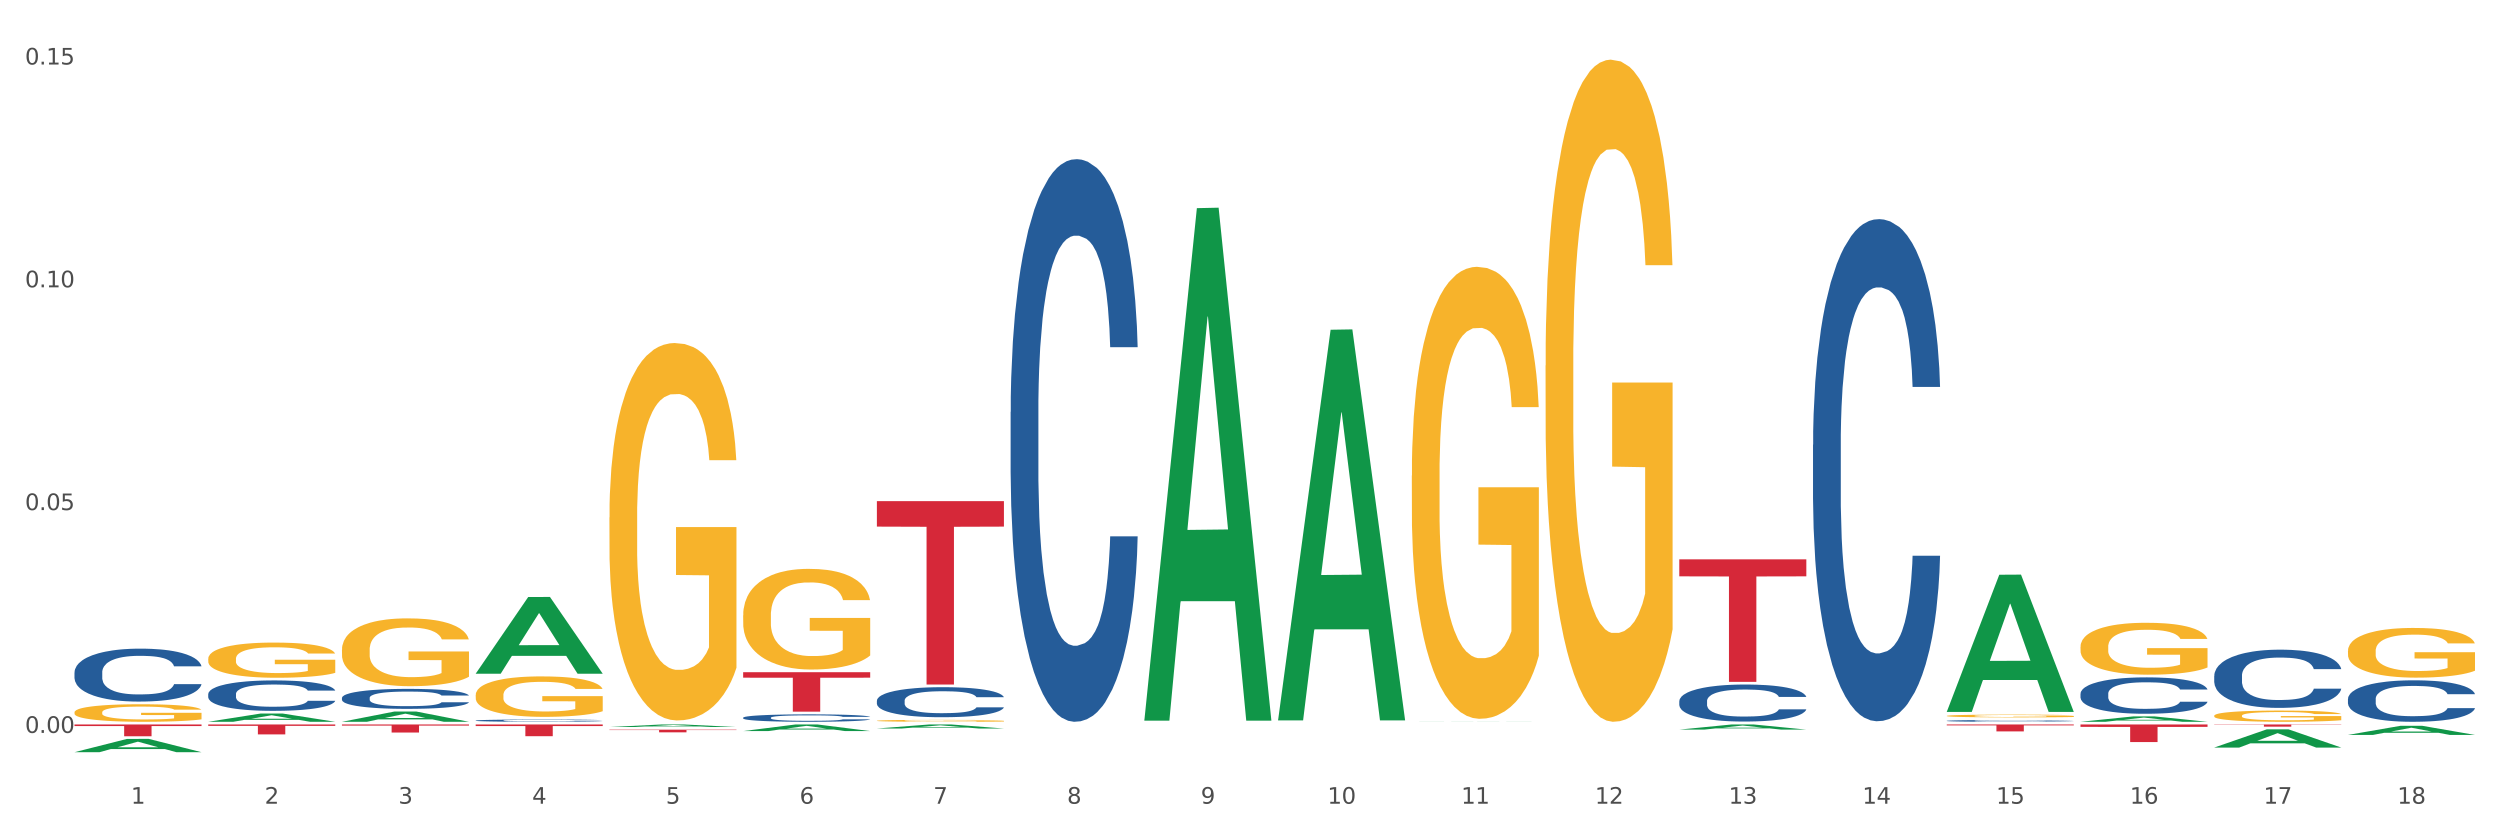 <?xml version="1.0" encoding="utf-8" standalone="no"?>
<!DOCTYPE svg PUBLIC "-//W3C//DTD SVG 1.1//EN"
  "http://www.w3.org/Graphics/SVG/1.1/DTD/svg11.dtd">
<svg xmlns:xlink="http://www.w3.org/1999/xlink" width="1080pt" height="360pt" viewBox="0 0 1080 360" xmlns="http://www.w3.org/2000/svg" version="1.1">
 <rect x="0" y="0" width="1080" height="360" fill="#333333" stroke="none"/>
 <defs>
  <style type="text/css">*{stroke-linejoin: round; stroke-linecap: butt}</style>
 </defs>
 <g id="figure_1">
  <g id="patch_1">
   <path d="M 0 360 
L 1080 360 
L 1080 0 
L 0 0 
z
" style="fill: #ffffff; stroke: #ffffff; stroke-linejoin: miter"/>
  </g>
  <g id="axes_1">
   <g id="matplotlib.axis_1">
    <g id="xtick_1">
     <g id="text_1">
      <!-- 1 -->
      <g style="fill: #4d4d4d" transform="translate(56.563 347.204) scale(0.096 -0.096)">
       <defs>
        <path id="DejaVuSans-31" d="M 794 531 
L 1825 531 
L 1825 4091 
L 703 3866 
L 703 4441 
L 1819 4666 
L 2450 4666 
L 2450 531 
L 3481 531 
L 3481 0 
L 794 0 
L 794 531 
z
" transform="scale(0.016)"/>
       </defs>
       <use xlink:href="#DejaVuSans-31"/>
      </g>
     </g>
    </g>
    <g id="xtick_2">
     <g id="text_2">
      <!-- 2 -->
      <g style="fill: #4d4d4d" transform="translate(114.336 347.204) scale(0.096 -0.096)">
       <defs>
        <path id="DejaVuSans-32" d="M 1228 531 
L 3431 531 
L 3431 0 
L 469 0 
L 469 531 
Q 828 903 1448 1529 
Q 2069 2156 2228 2338 
Q 2531 2678 2651 2914 
Q 2772 3150 2772 3378 
Q 2772 3750 2511 3984 
Q 2250 4219 1831 4219 
Q 1534 4219 1204 4116 
Q 875 4013 500 3803 
L 500 4441 
Q 881 4594 1212 4672 
Q 1544 4750 1819 4750 
Q 2544 4750 2975 4387 
Q 3406 4025 3406 3419 
Q 3406 3131 3298 2873 
Q 3191 2616 2906 2266 
Q 2828 2175 2409 1742 
Q 1991 1309 1228 531 
z
" transform="scale(0.016)"/>
       </defs>
       <use xlink:href="#DejaVuSans-32"/>
      </g>
     </g>
    </g>
    <g id="xtick_3">
     <g id="text_3">
      <!-- 3 -->
      <g style="fill: #4d4d4d" transform="translate(172.109 347.204) scale(0.096 -0.096)">
       <defs>
        <path id="DejaVuSans-33" d="M 2597 2516 
Q 3050 2419 3304 2112 
Q 3559 1806 3559 1356 
Q 3559 666 3084 287 
Q 2609 -91 1734 -91 
Q 1441 -91 1130 -33 
Q 819 25 488 141 
L 488 750 
Q 750 597 1062 519 
Q 1375 441 1716 441 
Q 2309 441 2620 675 
Q 2931 909 2931 1356 
Q 2931 1769 2642 2001 
Q 2353 2234 1838 2234 
L 1294 2234 
L 1294 2753 
L 1863 2753 
Q 2328 2753 2575 2939 
Q 2822 3125 2822 3475 
Q 2822 3834 2567 4026 
Q 2313 4219 1838 4219 
Q 1578 4219 1281 4162 
Q 984 4106 628 3988 
L 628 4550 
Q 988 4650 1302 4700 
Q 1616 4750 1894 4750 
Q 2613 4750 3031 4423 
Q 3450 4097 3450 3541 
Q 3450 3153 3228 2886 
Q 3006 2619 2597 2516 
z
" transform="scale(0.016)"/>
       </defs>
       <use xlink:href="#DejaVuSans-33"/>
      </g>
     </g>
    </g>
    <g id="xtick_4">
     <g id="text_4">
      <!-- 4 -->
      <g style="fill: #4d4d4d" transform="translate(229.882 347.204) scale(0.096 -0.096)">
       <defs>
        <path id="DejaVuSans-34" d="M 2419 4116 
L 825 1625 
L 2419 1625 
L 2419 4116 
z
M 2253 4666 
L 3047 4666 
L 3047 1625 
L 3713 1625 
L 3713 1100 
L 3047 1100 
L 3047 0 
L 2419 0 
L 2419 1100 
L 313 1100 
L 313 1709 
L 2253 4666 
z
" transform="scale(0.016)"/>
       </defs>
       <use xlink:href="#DejaVuSans-34"/>
      </g>
     </g>
    </g>
    <g id="xtick_5">
     <g id="text_5">
      <!-- 5 -->
      <g style="fill: #4d4d4d" transform="translate(287.655 347.204) scale(0.096 -0.096)">
       <defs>
        <path id="DejaVuSans-35" d="M 691 4666 
L 3169 4666 
L 3169 4134 
L 1269 4134 
L 1269 2991 
Q 1406 3038 1543 3061 
Q 1681 3084 1819 3084 
Q 2600 3084 3056 2656 
Q 3513 2228 3513 1497 
Q 3513 744 3044 326 
Q 2575 -91 1722 -91 
Q 1428 -91 1123 -41 
Q 819 9 494 109 
L 494 744 
Q 775 591 1075 516 
Q 1375 441 1709 441 
Q 2250 441 2565 725 
Q 2881 1009 2881 1497 
Q 2881 1984 2565 2268 
Q 2250 2553 1709 2553 
Q 1456 2553 1204 2497 
Q 953 2441 691 2322 
L 691 4666 
z
" transform="scale(0.016)"/>
       </defs>
       <use xlink:href="#DejaVuSans-35"/>
      </g>
     </g>
    </g>
    <g id="xtick_6">
     <g id="text_6">
      <!-- 6 -->
      <g style="fill: #4d4d4d" transform="translate(345.428 347.204) scale(0.096 -0.096)">
       <defs>
        <path id="DejaVuSans-36" d="M 2113 2584 
Q 1688 2584 1439 2293 
Q 1191 2003 1191 1497 
Q 1191 994 1439 701 
Q 1688 409 2113 409 
Q 2538 409 2786 701 
Q 3034 994 3034 1497 
Q 3034 2003 2786 2293 
Q 2538 2584 2113 2584 
z
M 3366 4563 
L 3366 3988 
Q 3128 4100 2886 4159 
Q 2644 4219 2406 4219 
Q 1781 4219 1451 3797 
Q 1122 3375 1075 2522 
Q 1259 2794 1537 2939 
Q 1816 3084 2150 3084 
Q 2853 3084 3261 2657 
Q 3669 2231 3669 1497 
Q 3669 778 3244 343 
Q 2819 -91 2113 -91 
Q 1303 -91 875 529 
Q 447 1150 447 2328 
Q 447 3434 972 4092 
Q 1497 4750 2381 4750 
Q 2619 4750 2861 4703 
Q 3103 4656 3366 4563 
z
" transform="scale(0.016)"/>
       </defs>
       <use xlink:href="#DejaVuSans-36"/>
      </g>
     </g>
    </g>
    <g id="xtick_7">
     <g id="text_7">
      <!-- 7 -->
      <g style="fill: #4d4d4d" transform="translate(403.201 347.204) scale(0.096 -0.096)">
       <defs>
        <path id="DejaVuSans-37" d="M 525 4666 
L 3525 4666 
L 3525 4397 
L 1831 0 
L 1172 0 
L 2766 4134 
L 525 4134 
L 525 4666 
z
" transform="scale(0.016)"/>
       </defs>
       <use xlink:href="#DejaVuSans-37"/>
      </g>
     </g>
    </g>
    <g id="xtick_8">
     <g id="text_8">
      <!-- 8 -->
      <g style="fill: #4d4d4d" transform="translate(460.974 347.204) scale(0.096 -0.096)">
       <defs>
        <path id="DejaVuSans-38" d="M 2034 2216 
Q 1584 2216 1326 1975 
Q 1069 1734 1069 1313 
Q 1069 891 1326 650 
Q 1584 409 2034 409 
Q 2484 409 2743 651 
Q 3003 894 3003 1313 
Q 3003 1734 2745 1975 
Q 2488 2216 2034 2216 
z
M 1403 2484 
Q 997 2584 770 2862 
Q 544 3141 544 3541 
Q 544 4100 942 4425 
Q 1341 4750 2034 4750 
Q 2731 4750 3128 4425 
Q 3525 4100 3525 3541 
Q 3525 3141 3298 2862 
Q 3072 2584 2669 2484 
Q 3125 2378 3379 2068 
Q 3634 1759 3634 1313 
Q 3634 634 3220 271 
Q 2806 -91 2034 -91 
Q 1263 -91 848 271 
Q 434 634 434 1313 
Q 434 1759 690 2068 
Q 947 2378 1403 2484 
z
M 1172 3481 
Q 1172 3119 1398 2916 
Q 1625 2713 2034 2713 
Q 2441 2713 2670 2916 
Q 2900 3119 2900 3481 
Q 2900 3844 2670 4047 
Q 2441 4250 2034 4250 
Q 1625 4250 1398 4047 
Q 1172 3844 1172 3481 
z
" transform="scale(0.016)"/>
       </defs>
       <use xlink:href="#DejaVuSans-38"/>
      </g>
     </g>
    </g>
    <g id="xtick_9">
     <g id="text_9">
      <!-- 9 -->
      <g style="fill: #4d4d4d" transform="translate(518.747 347.204) scale(0.096 -0.096)">
       <defs>
        <path id="DejaVuSans-39" d="M 703 97 
L 703 672 
Q 941 559 1184 500 
Q 1428 441 1663 441 
Q 2288 441 2617 861 
Q 2947 1281 2994 2138 
Q 2813 1869 2534 1725 
Q 2256 1581 1919 1581 
Q 1219 1581 811 2004 
Q 403 2428 403 3163 
Q 403 3881 828 4315 
Q 1253 4750 1959 4750 
Q 2769 4750 3195 4129 
Q 3622 3509 3622 2328 
Q 3622 1225 3098 567 
Q 2575 -91 1691 -91 
Q 1453 -91 1209 -44 
Q 966 3 703 97 
z
M 1959 2075 
Q 2384 2075 2632 2365 
Q 2881 2656 2881 3163 
Q 2881 3666 2632 3958 
Q 2384 4250 1959 4250 
Q 1534 4250 1286 3958 
Q 1038 3666 1038 3163 
Q 1038 2656 1286 2365 
Q 1534 2075 1959 2075 
z
" transform="scale(0.016)"/>
       </defs>
       <use xlink:href="#DejaVuSans-39"/>
      </g>
     </g>
    </g>
    <g id="xtick_10">
     <g id="text_10">
      <!-- 10 -->
      <g style="fill: #4d4d4d" transform="translate(573.466 347.204) scale(0.096 -0.096)">
       <defs>
        <path id="DejaVuSans-30" d="M 2034 4250 
Q 1547 4250 1301 3770 
Q 1056 3291 1056 2328 
Q 1056 1369 1301 889 
Q 1547 409 2034 409 
Q 2525 409 2770 889 
Q 3016 1369 3016 2328 
Q 3016 3291 2770 3770 
Q 2525 4250 2034 4250 
z
M 2034 4750 
Q 2819 4750 3233 4129 
Q 3647 3509 3647 2328 
Q 3647 1150 3233 529 
Q 2819 -91 2034 -91 
Q 1250 -91 836 529 
Q 422 1150 422 2328 
Q 422 3509 836 4129 
Q 1250 4750 2034 4750 
z
" transform="scale(0.016)"/>
       </defs>
       <use xlink:href="#DejaVuSans-31"/>
       <use xlink:href="#DejaVuSans-30" transform="translate(63.623 0)"/>
      </g>
     </g>
    </g>
    <g id="xtick_11">
     <g id="text_11">
      <!-- 11 -->
      <g style="fill: #4d4d4d" transform="translate(631.239 347.204) scale(0.096 -0.096)">
       <use xlink:href="#DejaVuSans-31"/>
       <use xlink:href="#DejaVuSans-31" transform="translate(63.623 0)"/>
      </g>
     </g>
    </g>
    <g id="xtick_12">
     <g id="text_12">
      <!-- 12 -->
      <g style="fill: #4d4d4d" transform="translate(689.012 347.204) scale(0.096 -0.096)">
       <use xlink:href="#DejaVuSans-31"/>
       <use xlink:href="#DejaVuSans-32" transform="translate(63.623 0)"/>
      </g>
     </g>
    </g>
    <g id="xtick_13">
     <g id="text_13">
      <!-- 13 -->
      <g style="fill: #4d4d4d" transform="translate(746.785 347.204) scale(0.096 -0.096)">
       <use xlink:href="#DejaVuSans-31"/>
       <use xlink:href="#DejaVuSans-33" transform="translate(63.623 0)"/>
      </g>
     </g>
    </g>
    <g id="xtick_14">
     <g id="text_14">
      <!-- 14 -->
      <g style="fill: #4d4d4d" transform="translate(804.558 347.204) scale(0.096 -0.096)">
       <use xlink:href="#DejaVuSans-31"/>
       <use xlink:href="#DejaVuSans-34" transform="translate(63.623 0)"/>
      </g>
     </g>
    </g>
    <g id="xtick_15">
     <g id="text_15">
      <!-- 15 -->
      <g style="fill: #4d4d4d" transform="translate(862.331 347.204) scale(0.096 -0.096)">
       <use xlink:href="#DejaVuSans-31"/>
       <use xlink:href="#DejaVuSans-35" transform="translate(63.623 0)"/>
      </g>
     </g>
    </g>
    <g id="xtick_16">
     <g id="text_16">
      <!-- 16 -->
      <g style="fill: #4d4d4d" transform="translate(920.104 347.204) scale(0.096 -0.096)">
       <use xlink:href="#DejaVuSans-31"/>
       <use xlink:href="#DejaVuSans-36" transform="translate(63.623 0)"/>
      </g>
     </g>
    </g>
    <g id="xtick_17">
     <g id="text_17">
      <!-- 17 -->
      <g style="fill: #4d4d4d" transform="translate(977.877 347.204) scale(0.096 -0.096)">
       <use xlink:href="#DejaVuSans-31"/>
       <use xlink:href="#DejaVuSans-37" transform="translate(63.623 0)"/>
      </g>
     </g>
    </g>
    <g id="xtick_18">
     <g id="text_18">
      <!-- 18 -->
      <g style="fill: #4d4d4d" transform="translate(1035.65 347.204) scale(0.096 -0.096)">
       <use xlink:href="#DejaVuSans-31"/>
       <use xlink:href="#DejaVuSans-38" transform="translate(63.623 0)"/>
      </g>
     </g>
    </g>
    <g id="xtick_19"/>
    <g id="xtick_20"/>
    <g id="xtick_21"/>
    <g id="xtick_22"/>
    <g id="xtick_23"/>
    <g id="xtick_24"/>
    <g id="xtick_25"/>
    <g id="xtick_26"/>
    <g id="xtick_27"/>
    <g id="xtick_28"/>
    <g id="xtick_29"/>
    <g id="xtick_30"/>
    <g id="xtick_31"/>
    <g id="xtick_32"/>
    <g id="xtick_33"/>
    <g id="xtick_34"/>
    <g id="xtick_35"/>
   </g>
   <g id="matplotlib.axis_2">
    <g id="ytick_1">
     <g id="text_19">
      <!-- 0.00 -->
      <g style="fill: #4d4d4d" transform="translate(10.8 316.61) scale(0.096 -0.096)">
       <defs>
        <path id="DejaVuSans-2e" d="M 684 794 
L 1344 794 
L 1344 0 
L 684 0 
L 684 794 
z
" transform="scale(0.016)"/>
       </defs>
       <use xlink:href="#DejaVuSans-30"/>
       <use xlink:href="#DejaVuSans-2e" transform="translate(63.623 0)"/>
       <use xlink:href="#DejaVuSans-30" transform="translate(95.41 0)"/>
       <use xlink:href="#DejaVuSans-30" transform="translate(159.033 0)"/>
      </g>
     </g>
    </g>
    <g id="ytick_2">
     <g id="text_20">
      <!-- 0.05 -->
      <g style="fill: #4d4d4d" transform="translate(10.8 220.364) scale(0.096 -0.096)">
       <use xlink:href="#DejaVuSans-30"/>
       <use xlink:href="#DejaVuSans-2e" transform="translate(63.623 0)"/>
       <use xlink:href="#DejaVuSans-30" transform="translate(95.41 0)"/>
       <use xlink:href="#DejaVuSans-35" transform="translate(159.033 0)"/>
      </g>
     </g>
    </g>
    <g id="ytick_3">
     <g id="text_21">
      <!-- 0.10 -->
      <g style="fill: #4d4d4d" transform="translate(10.8 124.119) scale(0.096 -0.096)">
       <use xlink:href="#DejaVuSans-30"/>
       <use xlink:href="#DejaVuSans-2e" transform="translate(63.623 0)"/>
       <use xlink:href="#DejaVuSans-31" transform="translate(95.41 0)"/>
       <use xlink:href="#DejaVuSans-30" transform="translate(159.033 0)"/>
      </g>
     </g>
    </g>
    <g id="ytick_4">
     <g id="text_22">
      <!-- 0.15 -->
      <g style="fill: #4d4d4d" transform="translate(10.8 27.873) scale(0.096 -0.096)">
       <use xlink:href="#DejaVuSans-30"/>
       <use xlink:href="#DejaVuSans-2e" transform="translate(63.623 0)"/>
       <use xlink:href="#DejaVuSans-31" transform="translate(95.41 0)"/>
       <use xlink:href="#DejaVuSans-35" transform="translate(159.033 0)"/>
      </g>
     </g>
    </g>
    <g id="ytick_5"/>
    <g id="ytick_6"/>
    <g id="ytick_7"/>
   </g>
   <g id="PolyCollection_1">
    <path d="M 898.77 312.963 
L 953.654 312.963 
L 953.654 314.019 
L 932.064 314.026 
L 932.064 320.561 
L 920.229 320.561 
L 920.229 314.026 
L 898.77 314.019 
L 898.77 312.97 
L 898.77 312.963 
z
" clip-path="url(#pfb7de05c55)" style="fill: #d62839"/>
    <path d="M 956.543 312.963 
L 1011.427 312.963 
L 1011.427 313.096 
L 989.837 313.097 
L 989.837 313.923 
L 978.002 313.923 
L 978.002 313.097 
L 956.543 313.096 
L 956.543 312.964 
L 956.543 312.963 
z
" clip-path="url(#pfb7de05c55)" style="fill: #d62839"/>
    <path d="M 32.175 312.963 
L 87.059 312.963 
L 87.059 313.67 
L 65.47 313.675 
L 65.47 318.053 
L 53.635 318.053 
L 53.635 313.675 
L 32.175 313.67 
L 32.175 312.968 
L 32.175 312.963 
z
" clip-path="url(#pfb7de05c55)" style="fill: #d62839"/>
    <path d="M 89.948 312.963 
L 144.832 312.963 
L 144.832 313.561 
L 123.243 313.565 
L 123.243 317.266 
L 111.407 317.266 
L 111.407 313.565 
L 89.948 313.561 
L 89.948 312.967 
L 89.948 312.963 
z
" clip-path="url(#pfb7de05c55)" style="fill: #d62839"/>
    <path d="M 147.721 312.963 
L 202.605 312.963 
L 202.605 313.449 
L 181.016 313.453 
L 181.016 316.463 
L 169.18 316.463 
L 169.18 313.453 
L 147.721 313.449 
L 147.721 312.966 
L 147.721 312.963 
z
" clip-path="url(#pfb7de05c55)" style="fill: #d62839"/>
    <path d="M 321.04 315.822 
L 321.096 315.819 
L 343.729 312.966 
L 353.122 312.963 
L 375.924 315.827 
L 365.061 315.827 
L 360.138 315.16 
L 336.77 315.16 
L 336.6 315.171 
L 331.847 315.827 
L 321.04 315.827 
L 321.04 315.822 
L 339.712 314.762 
L 357.196 314.76 
L 348.539 313.573 
L 348.425 313.568 
L 348.312 313.576 
L 339.655 314.76 
L 339.712 314.762 
L 321.04 315.822 
z
" clip-path="url(#pfb7de05c55)" style="fill: #109648"/>
    <path d="M 378.813 314.716 
L 378.869 314.714 
L 401.502 312.965 
L 410.895 312.963 
L 433.697 314.719 
L 422.834 314.719 
L 417.911 314.31 
L 394.543 314.31 
L 394.373 314.317 
L 389.62 314.719 
L 378.813 314.719 
L 378.813 314.716 
L 397.485 314.066 
L 414.969 314.065 
L 406.312 313.337 
L 406.198 313.334 
L 406.085 313.339 
L 397.428 314.065 
L 397.485 314.066 
L 378.813 314.716 
z
" clip-path="url(#pfb7de05c55)" style="fill: #109648"/>
    <path d="M 494.359 310.919 
L 494.415 310.711 
L 517.048 89.924 
L 526.441 89.716 
L 549.243 311.335 
L 538.379 311.335 
L 533.457 259.728 
L 510.089 259.728 
L 509.919 260.56 
L 505.166 311.335 
L 494.359 311.335 
L 494.359 310.919 
L 513.031 228.93 
L 530.515 228.722 
L 521.858 136.953 
L 521.744 136.537 
L 521.631 137.161 
L 512.974 228.722 
L 513.031 228.93 
L 494.359 310.919 
z
" clip-path="url(#pfb7de05c55)" style="fill: #109648"/>
    <path d="M 552.132 310.903 
L 552.188 310.744 
L 574.821 142.45 
L 584.214 142.291 
L 607.016 311.22 
L 596.152 311.22 
L 591.23 271.883 
L 567.862 271.883 
L 567.692 272.517 
L 562.939 311.22 
L 552.132 311.22 
L 552.132 310.903 
L 570.804 248.407 
L 588.288 248.249 
L 579.631 178.298 
L 579.517 177.981 
L 579.404 178.456 
L 570.747 248.249 
L 570.804 248.407 
L 552.132 310.903 
z
" clip-path="url(#pfb7de05c55)" style="fill: #109648"/>
    <path d="M 609.905 311.724 
L 609.961 311.724 
L 632.594 311.676 
L 641.987 311.676 
L 664.789 311.724 
L 653.925 311.724 
L 649.003 311.713 
L 625.635 311.713 
L 625.465 311.713 
L 620.712 311.724 
L 609.905 311.724 
L 609.905 311.724 
L 628.577 311.706 
L 646.061 311.706 
L 637.404 311.686 
L 637.29 311.686 
L 637.177 311.686 
L 628.52 311.706 
L 628.577 311.706 
L 609.905 311.724 
z
" clip-path="url(#pfb7de05c55)" style="fill: #109648"/>
    <path d="M 725.451 315.188 
L 725.507 315.186 
L 748.14 312.965 
L 757.533 312.963 
L 780.335 315.192 
L 769.471 315.192 
L 764.549 314.673 
L 741.181 314.673 
L 741.011 314.681 
L 736.258 315.192 
L 725.451 315.192 
L 725.451 315.188 
L 744.123 314.363 
L 761.607 314.361 
L 752.95 313.438 
L 752.836 313.434 
L 752.723 313.44 
L 744.066 314.361 
L 744.123 314.363 
L 725.451 315.188 
z
" clip-path="url(#pfb7de05c55)" style="fill: #109648"/>
    <path d="M 840.997 307.454 
L 841.053 307.398 
L 863.686 248.286 
L 873.079 248.23 
L 895.881 307.565 
L 885.017 307.565 
L 880.095 293.748 
L 856.726 293.748 
L 856.557 293.971 
L 851.804 307.565 
L 840.997 307.565 
L 840.997 307.454 
L 859.669 285.503 
L 877.152 285.447 
L 868.495 260.877 
L 868.382 260.766 
L 868.269 260.933 
L 859.612 285.447 
L 859.669 285.503 
L 840.997 307.454 
z
" clip-path="url(#pfb7de05c55)" style="fill: #109648"/>
    <path d="M 898.77 311.81 
L 898.826 311.808 
L 921.459 309.498 
L 930.852 309.496 
L 953.654 311.814 
L 942.79 311.814 
L 937.868 311.274 
L 914.499 311.274 
L 914.33 311.283 
L 909.577 311.814 
L 898.77 311.814 
L 898.77 311.81 
L 917.442 310.952 
L 934.925 310.95 
L 926.268 309.99 
L 926.155 309.985 
L 926.042 309.992 
L 917.385 310.95 
L 917.442 310.952 
L 898.77 311.81 
z
" clip-path="url(#pfb7de05c55)" style="fill: #109648"/>
    <path d="M 956.543 322.936 
L 956.599 322.929 
L 979.232 315.079 
L 988.625 315.072 
L 1011.427 322.951 
L 1000.563 322.951 
L 995.641 321.116 
L 972.272 321.116 
L 972.103 321.146 
L 967.35 322.951 
L 956.543 322.951 
L 956.543 322.936 
L 975.215 320.021 
L 992.698 320.014 
L 984.041 316.751 
L 983.928 316.736 
L 983.815 316.758 
L 975.158 320.014 
L 975.215 320.021 
L 956.543 322.936 
z
" clip-path="url(#pfb7de05c55)" style="fill: #109648"/>
    <path d="M 1014.316 317.482 
L 1014.372 317.478 
L 1037.005 313.553 
L 1046.398 313.55 
L 1069.2 317.49 
L 1058.336 317.49 
L 1053.414 316.572 
L 1030.045 316.572 
L 1029.876 316.587 
L 1025.123 317.49 
L 1014.316 317.49 
L 1014.316 317.482 
L 1032.988 316.025 
L 1050.471 316.021 
L 1041.814 314.389 
L 1041.701 314.382 
L 1041.588 314.393 
L 1032.931 316.021 
L 1032.988 316.025 
L 1014.316 317.482 
z
" clip-path="url(#pfb7de05c55)" style="fill: #109648"/>
    <path d="M 32.175 290.489 
L 32.24 290.468 
L 32.24 289.883 
L 32.434 289.089 
L 33.148 287.627 
L 34.056 286.52 
L 35.613 285.225 
L 36.457 284.681 
L 37.56 284.076 
L 39.83 283.094 
L 42.425 282.258 
L 44.242 281.799 
L 45.604 281.506 
L 48.653 280.984 
L 50.405 280.754 
L 52.221 280.566 
L 53.778 280.441 
L 56.373 280.294 
L 58.449 280.232 
L 60.85 280.211 
L 62.861 280.232 
L 65.521 280.315 
L 69.413 280.566 
L 70.905 280.712 
L 72.917 280.963 
L 74.993 281.297 
L 76.679 281.631 
L 78.626 282.112 
L 80.637 282.739 
L 82.583 283.532 
L 83.945 284.264 
L 85.048 285.037 
L 86.021 285.977 
L 86.735 287 
L 87.059 287.857 
L 75.187 287.857 
L 74.863 287.084 
L 74.214 286.248 
L 73.565 285.684 
L 72.852 285.225 
L 71.749 284.702 
L 70.776 284.368 
L 69.154 283.971 
L 67.662 283.72 
L 66.429 283.574 
L 64.937 283.449 
L 61.758 283.324 
L 59.487 283.324 
L 58.06 283.365 
L 56.309 283.47 
L 54.816 283.616 
L 53.065 283.867 
L 51.702 284.138 
L 50.34 284.493 
L 49.562 284.744 
L 48.394 285.204 
L 47.615 285.58 
L 46.577 286.227 
L 45.993 286.687 
L 44.955 287.878 
L 44.501 288.755 
L 44.307 289.361 
L 44.177 290.029 
L 44.177 293.288 
L 44.566 294.751 
L 44.891 295.378 
L 45.41 296.088 
L 46.383 297.007 
L 47.81 297.905 
L 49.302 298.553 
L 50.535 298.95 
L 51.702 299.242 
L 52.87 299.472 
L 54.297 299.681 
L 55.465 299.806 
L 57.217 299.932 
L 59.293 299.994 
L 60.915 299.994 
L 64.223 299.89 
L 65.715 299.785 
L 67.143 299.639 
L 68.7 299.409 
L 69.932 299.159 
L 70.646 298.971 
L 71.814 298.574 
L 72.722 298.156 
L 73.5 297.676 
L 74.019 297.258 
L 74.603 296.631 
L 75.057 295.921 
L 75.187 295.545 
L 87.059 295.545 
L 86.8 296.297 
L 86.346 297.028 
L 85.437 298.01 
L 84.724 298.574 
L 83.621 299.263 
L 82.453 299.848 
L 80.831 300.496 
L 79.339 300.976 
L 77.782 301.394 
L 76.095 301.77 
L 73.046 302.292 
L 71.943 302.439 
L 69.608 302.689 
L 67.791 302.836 
L 65.132 302.982 
L 62.407 303.065 
L 59.552 303.086 
L 57.022 303.044 
L 54.233 302.919 
L 52.481 302.794 
L 50.535 302.606 
L 48.264 302.313 
L 46.123 301.958 
L 44.112 301.54 
L 42.231 301.06 
L 40.479 300.517 
L 38.208 299.618 
L 36.522 298.741 
L 35.289 297.926 
L 34.446 297.237 
L 33.602 296.359 
L 33.148 295.754 
L 32.434 294.291 
L 32.175 292.933 
L 32.175 290.489 
z
" clip-path="url(#pfb7de05c55)" style="fill: #255c99"/>
    <path d="M 89.948 299.848 
L 90.013 299.836 
L 90.013 299.5 
L 90.207 299.044 
L 90.921 298.203 
L 91.829 297.567 
L 93.386 296.823 
L 94.23 296.51 
L 95.333 296.162 
L 97.603 295.598 
L 100.198 295.118 
L 102.015 294.854 
L 103.377 294.685 
L 106.426 294.385 
L 108.178 294.253 
L 109.994 294.145 
L 111.551 294.073 
L 114.146 293.989 
L 116.222 293.953 
L 118.623 293.941 
L 120.634 293.953 
L 123.294 294.001 
L 127.186 294.145 
L 128.678 294.229 
L 130.69 294.373 
L 132.766 294.565 
L 134.452 294.757 
L 136.399 295.034 
L 138.41 295.394 
L 140.356 295.85 
L 141.718 296.27 
L 142.821 296.715 
L 143.794 297.255 
L 144.508 297.843 
L 144.832 298.335 
L 132.96 298.335 
L 132.636 297.891 
L 131.987 297.411 
L 131.338 297.087 
L 130.625 296.823 
L 129.522 296.522 
L 128.549 296.33 
L 126.927 296.102 
L 125.435 295.958 
L 124.202 295.874 
L 122.71 295.802 
L 119.531 295.73 
L 117.26 295.73 
L 115.833 295.754 
L 114.082 295.814 
L 112.589 295.898 
L 110.838 296.042 
L 109.475 296.198 
L 108.113 296.402 
L 107.335 296.546 
L 106.167 296.811 
L 105.388 297.027 
L 104.35 297.399 
L 103.766 297.663 
L 102.728 298.347 
L 102.274 298.852 
L 102.08 299.2 
L 101.95 299.584 
L 101.95 301.457 
L 102.339 302.298 
L 102.663 302.658 
L 103.183 303.066 
L 104.156 303.594 
L 105.583 304.111 
L 107.075 304.483 
L 108.308 304.711 
L 109.475 304.879 
L 110.643 305.011 
L 112.07 305.131 
L 113.238 305.203 
L 114.99 305.275 
L 117.066 305.311 
L 118.688 305.311 
L 121.996 305.251 
L 123.488 305.191 
L 124.916 305.107 
L 126.473 304.975 
L 127.705 304.831 
L 128.419 304.723 
L 129.587 304.495 
L 130.495 304.255 
L 131.273 303.978 
L 131.792 303.738 
L 132.376 303.378 
L 132.83 302.97 
L 132.96 302.754 
L 144.832 302.754 
L 144.573 303.186 
L 144.119 303.606 
L 143.21 304.171 
L 142.497 304.495 
L 141.394 304.891 
L 140.226 305.227 
L 138.604 305.599 
L 137.112 305.876 
L 135.555 306.116 
L 133.868 306.332 
L 130.819 306.632 
L 129.716 306.716 
L 127.381 306.86 
L 125.564 306.944 
L 122.905 307.028 
L 120.18 307.076 
L 117.325 307.088 
L 114.795 307.064 
L 112.006 306.992 
L 110.254 306.92 
L 108.308 306.812 
L 106.037 306.644 
L 103.896 306.44 
L 101.885 306.2 
L 100.004 305.924 
L 98.252 305.611 
L 95.981 305.095 
L 94.295 304.591 
L 93.062 304.123 
L 92.219 303.726 
L 91.375 303.222 
L 90.921 302.874 
L 90.207 302.033 
L 89.948 301.253 
L 89.948 299.848 
z
" clip-path="url(#pfb7de05c55)" style="fill: #255c99"/>
    <path d="M 840.997 312.963 
L 895.881 312.963 
L 895.881 313.381 
L 874.291 313.384 
L 874.291 315.975 
L 862.456 315.975 
L 862.456 313.384 
L 840.997 313.381 
L 840.997 312.966 
L 840.997 312.963 
z
" clip-path="url(#pfb7de05c55)" style="fill: #d62839"/>
    <path d="M 263.267 314.076 
L 263.324 314.075 
L 285.956 312.964 
L 295.349 312.963 
L 318.151 314.078 
L 307.288 314.078 
L 302.365 313.819 
L 278.997 313.819 
L 278.827 313.823 
L 274.074 314.078 
L 263.267 314.078 
L 263.267 314.076 
L 281.939 313.664 
L 299.423 313.663 
L 290.766 313.201 
L 290.653 313.199 
L 290.539 313.202 
L 281.882 313.663 
L 281.939 313.664 
L 263.267 314.076 
z
" clip-path="url(#pfb7de05c55)" style="fill: #109648"/>
    <path d="M 147.721 311.806 
L 147.778 311.802 
L 170.41 307.38 
L 179.803 307.376 
L 202.605 311.814 
L 191.742 311.814 
L 186.819 310.781 
L 163.451 310.781 
L 163.281 310.797 
L 158.528 311.814 
L 147.721 311.814 
L 147.721 311.806 
L 166.393 310.164 
L 183.877 310.16 
L 175.22 308.322 
L 175.107 308.313 
L 174.993 308.326 
L 166.336 310.16 
L 166.393 310.164 
L 147.721 311.806 
z
" clip-path="url(#pfb7de05c55)" style="fill: #109648"/>
    <path d="M 205.494 290.992 
L 205.551 290.961 
L 228.183 257.911 
L 237.576 257.88 
L 260.378 291.054 
L 249.515 291.054 
L 244.592 283.329 
L 221.224 283.329 
L 221.054 283.454 
L 216.301 291.054 
L 205.494 291.054 
L 205.494 290.992 
L 224.166 278.719 
L 241.65 278.688 
L 232.993 264.951 
L 232.88 264.889 
L 232.766 264.982 
L 224.109 278.688 
L 224.166 278.719 
L 205.494 290.992 
z
" clip-path="url(#pfb7de05c55)" style="fill: #109648"/>
    <path d="M 667.678 157.945 
L 667.743 157.684 
L 667.743 148.28 
L 667.872 140.181 
L 668.52 120.589 
L 669.492 104.392 
L 670.205 95.771 
L 670.918 88.718 
L 671.76 81.664 
L 672.797 74.35 
L 674.676 63.639 
L 675.842 58.153 
L 677.268 52.406 
L 679.86 44.046 
L 681.739 39.344 
L 683.683 35.425 
L 686.858 30.723 
L 688.932 28.633 
L 691.135 27.066 
L 693.792 26.021 
L 695.8 25.759 
L 700.207 26.543 
L 703.965 28.894 
L 705.779 30.723 
L 708.112 33.858 
L 709.343 35.948 
L 711.352 40.128 
L 713.426 45.614 
L 714.851 50.316 
L 716.989 59.198 
L 718.609 68.08 
L 720.1 79.052 
L 720.877 86.628 
L 721.461 93.681 
L 721.979 101.779 
L 722.497 114.58 
L 710.834 114.58 
L 710.38 105.437 
L 709.667 96.816 
L 708.63 88.456 
L 707.723 83.232 
L 706.168 76.701 
L 704.743 72.521 
L 703.252 69.386 
L 701.438 66.774 
L 700.012 65.468 
L 698.003 64.423 
L 694.051 64.684 
L 691.394 66.774 
L 689.58 69.386 
L 688.413 71.737 
L 687.377 74.35 
L 686.21 78.007 
L 684.849 83.493 
L 683.877 88.456 
L 682.905 94.726 
L 682.128 100.996 
L 681.415 108.31 
L 680.832 116.148 
L 680.378 124.246 
L 679.99 134.173 
L 679.666 150.631 
L 679.666 186.42 
L 679.795 194.519 
L 680.119 205.229 
L 680.508 213.328 
L 681.156 222.993 
L 681.739 229.524 
L 682.841 238.929 
L 684.072 246.766 
L 685.044 251.73 
L 686.016 255.909 
L 687.701 261.657 
L 689.58 266.359 
L 691.2 269.232 
L 693.403 271.845 
L 694.893 272.89 
L 696.189 273.412 
L 699.364 273.412 
L 701.632 272.629 
L 704.159 270.8 
L 706.103 268.449 
L 707.723 265.575 
L 709.538 260.873 
L 710.704 256.432 
L 710.704 201.833 
L 696.448 201.572 
L 696.448 165.26 
L 722.562 165.26 
L 722.562 271.845 
L 721.461 277.331 
L 720.229 282.294 
L 718.933 286.735 
L 716.989 292.221 
L 714.657 297.446 
L 712.583 301.103 
L 710.38 304.238 
L 707.788 307.112 
L 704.419 309.724 
L 702.345 310.769 
L 699.753 311.553 
L 696.708 311.814 
L 694.051 311.292 
L 691.459 309.985 
L 688.737 307.634 
L 686.081 304.238 
L 684.072 300.842 
L 682.063 296.662 
L 679.925 291.176 
L 678.24 285.952 
L 676.944 281.249 
L 675.518 275.241 
L 673.963 267.404 
L 672.797 260.35 
L 671.76 253.036 
L 670.659 243.631 
L 669.881 235.533 
L 669.103 225.345 
L 668.65 217.769 
L 668.131 206.013 
L 667.743 189.555 
L 667.678 157.945 
z
" clip-path="url(#pfb7de05c55)" style="fill: #f7b32b"/>
    <path d="M 840.997 309.266 
L 841.062 309.265 
L 841.062 309.226 
L 841.191 309.192 
L 841.839 309.11 
L 842.811 309.043 
L 843.524 309.007 
L 844.237 308.977 
L 845.079 308.948 
L 846.116 308.917 
L 847.995 308.872 
L 849.161 308.85 
L 850.587 308.826 
L 853.179 308.791 
L 855.058 308.771 
L 857.002 308.755 
L 860.177 308.735 
L 862.251 308.726 
L 864.454 308.72 
L 867.111 308.715 
L 869.119 308.714 
L 873.526 308.718 
L 877.284 308.727 
L 879.098 308.735 
L 881.431 308.748 
L 882.662 308.757 
L 884.671 308.774 
L 886.744 308.797 
L 888.17 308.817 
L 890.308 308.854 
L 891.928 308.891 
L 893.419 308.937 
L 894.196 308.968 
L 894.779 308.998 
L 895.298 309.032 
L 895.816 309.085 
L 884.153 309.085 
L 883.699 309.047 
L 882.986 309.011 
L 881.949 308.976 
L 881.042 308.954 
L 879.487 308.927 
L 878.061 308.91 
L 876.571 308.896 
L 874.757 308.886 
L 873.331 308.88 
L 871.322 308.876 
L 867.37 308.877 
L 864.713 308.886 
L 862.899 308.896 
L 861.732 308.906 
L 860.695 308.917 
L 859.529 308.932 
L 858.168 308.955 
L 857.196 308.976 
L 856.224 309.002 
L 855.447 309.028 
L 854.734 309.059 
L 854.151 309.092 
L 853.697 309.125 
L 853.308 309.167 
L 852.984 309.236 
L 852.984 309.385 
L 853.114 309.419 
L 853.438 309.464 
L 853.827 309.497 
L 854.475 309.538 
L 855.058 309.565 
L 856.16 309.604 
L 857.391 309.637 
L 858.363 309.658 
L 859.335 309.675 
L 861.019 309.699 
L 862.899 309.719 
L 864.519 309.731 
L 866.722 309.742 
L 868.212 309.746 
L 869.508 309.748 
L 872.683 309.748 
L 874.951 309.745 
L 877.478 309.737 
L 879.422 309.727 
L 881.042 309.715 
L 882.857 309.696 
L 884.023 309.677 
L 884.023 309.449 
L 869.767 309.448 
L 869.767 309.297 
L 895.881 309.297 
L 895.881 309.742 
L 894.779 309.765 
L 893.548 309.785 
L 892.252 309.804 
L 890.308 309.827 
L 887.976 309.848 
L 885.902 309.864 
L 883.699 309.877 
L 881.107 309.889 
L 877.737 309.9 
L 875.664 309.904 
L 873.072 309.907 
L 870.026 309.908 
L 867.37 309.906 
L 864.778 309.901 
L 862.056 309.891 
L 859.4 309.877 
L 857.391 309.863 
L 855.382 309.845 
L 853.244 309.822 
L 851.559 309.801 
L 850.263 309.781 
L 848.837 309.756 
L 847.282 309.723 
L 846.116 309.694 
L 845.079 309.663 
L 843.977 309.624 
L 843.2 309.59 
L 842.422 309.547 
L 841.969 309.516 
L 841.45 309.467 
L 841.062 309.398 
L 840.997 309.266 
z
" clip-path="url(#pfb7de05c55)" style="fill: #f7b32b"/>
    <path d="M 898.77 279.406 
L 898.835 279.386 
L 898.835 278.648 
L 898.964 278.013 
L 899.612 276.477 
L 900.584 275.207 
L 901.297 274.531 
L 902.01 273.978 
L 902.852 273.425 
L 903.889 272.851 
L 905.768 272.011 
L 906.934 271.581 
L 908.36 271.13 
L 910.952 270.475 
L 912.831 270.106 
L 914.775 269.799 
L 917.95 269.43 
L 920.024 269.266 
L 922.227 269.143 
L 924.884 269.061 
L 926.892 269.041 
L 931.299 269.102 
L 935.057 269.287 
L 936.871 269.43 
L 939.204 269.676 
L 940.435 269.84 
L 942.444 270.167 
L 944.517 270.598 
L 945.943 270.966 
L 948.081 271.663 
L 949.701 272.359 
L 951.192 273.22 
L 951.969 273.814 
L 952.552 274.367 
L 953.071 275.002 
L 953.589 276.006 
L 941.926 276.006 
L 941.472 275.289 
L 940.759 274.613 
L 939.722 273.957 
L 938.815 273.548 
L 937.26 273.035 
L 935.834 272.708 
L 934.344 272.462 
L 932.53 272.257 
L 931.104 272.155 
L 929.095 272.073 
L 925.143 272.093 
L 922.486 272.257 
L 920.672 272.462 
L 919.505 272.646 
L 918.468 272.851 
L 917.302 273.138 
L 915.941 273.568 
L 914.969 273.957 
L 913.997 274.449 
L 913.22 274.94 
L 912.507 275.514 
L 911.924 276.129 
L 911.47 276.764 
L 911.081 277.542 
L 910.757 278.833 
L 910.757 281.639 
L 910.887 282.274 
L 911.211 283.114 
L 911.6 283.749 
L 912.248 284.507 
L 912.831 285.019 
L 913.933 285.757 
L 915.164 286.371 
L 916.136 286.76 
L 917.108 287.088 
L 918.792 287.539 
L 920.672 287.907 
L 922.292 288.133 
L 924.495 288.338 
L 925.985 288.42 
L 927.281 288.461 
L 930.456 288.461 
L 932.724 288.399 
L 935.251 288.256 
L 937.195 288.071 
L 938.815 287.846 
L 940.63 287.477 
L 941.796 287.129 
L 941.796 282.848 
L 927.54 282.827 
L 927.54 279.98 
L 953.654 279.98 
L 953.654 288.338 
L 952.552 288.768 
L 951.321 289.157 
L 950.025 289.505 
L 948.081 289.935 
L 945.749 290.345 
L 943.675 290.632 
L 941.472 290.878 
L 938.88 291.103 
L 935.51 291.308 
L 933.437 291.39 
L 930.845 291.451 
L 927.799 291.472 
L 925.143 291.431 
L 922.551 291.328 
L 919.829 291.144 
L 917.172 290.878 
L 915.164 290.611 
L 913.155 290.284 
L 911.017 289.854 
L 909.332 289.444 
L 908.036 289.075 
L 906.61 288.604 
L 905.055 287.989 
L 903.889 287.436 
L 902.852 286.863 
L 901.75 286.125 
L 900.973 285.49 
L 900.195 284.691 
L 899.742 284.097 
L 899.223 283.175 
L 898.835 281.885 
L 898.77 279.406 
z
" clip-path="url(#pfb7de05c55)" style="fill: #f7b32b"/>
    <path d="M 956.543 309.202 
L 956.607 309.198 
L 956.607 309.038 
L 956.737 308.901 
L 957.385 308.568 
L 958.357 308.294 
L 959.07 308.147 
L 959.783 308.027 
L 960.625 307.908 
L 961.662 307.784 
L 963.541 307.602 
L 964.707 307.509 
L 966.133 307.411 
L 968.725 307.269 
L 970.604 307.189 
L 972.548 307.123 
L 975.723 307.043 
L 977.797 307.008 
L 980 306.981 
L 982.656 306.963 
L 984.665 306.959 
L 989.072 306.972 
L 992.83 307.012 
L 994.644 307.043 
L 996.977 307.096 
L 998.208 307.132 
L 1000.217 307.203 
L 1002.29 307.296 
L 1003.716 307.376 
L 1005.854 307.526 
L 1007.474 307.677 
L 1008.965 307.863 
L 1009.742 307.992 
L 1010.325 308.112 
L 1010.844 308.249 
L 1011.362 308.466 
L 999.698 308.466 
L 999.245 308.311 
L 998.532 308.165 
L 997.495 308.023 
L 996.588 307.934 
L 995.033 307.824 
L 993.607 307.753 
L 992.117 307.699 
L 990.303 307.655 
L 988.877 307.633 
L 986.868 307.615 
L 982.916 307.62 
L 980.259 307.655 
L 978.445 307.699 
L 977.278 307.739 
L 976.241 307.784 
L 975.075 307.846 
L 973.714 307.939 
L 972.742 308.023 
L 971.77 308.129 
L 970.993 308.236 
L 970.28 308.36 
L 969.697 308.493 
L 969.243 308.63 
L 968.854 308.799 
L 968.53 309.078 
L 968.53 309.686 
L 968.66 309.823 
L 968.984 310.005 
L 969.373 310.142 
L 970.021 310.307 
L 970.604 310.417 
L 971.706 310.577 
L 972.937 310.71 
L 973.909 310.794 
L 974.881 310.865 
L 976.565 310.963 
L 978.445 311.043 
L 980.065 311.091 
L 982.268 311.136 
L 983.758 311.153 
L 985.054 311.162 
L 988.229 311.162 
L 990.497 311.149 
L 993.024 311.118 
L 994.968 311.078 
L 996.588 311.029 
L 998.403 310.949 
L 999.569 310.874 
L 999.569 309.947 
L 985.313 309.943 
L 985.313 309.327 
L 1011.427 309.327 
L 1011.427 311.136 
L 1010.325 311.229 
L 1009.094 311.313 
L 1007.798 311.388 
L 1005.854 311.482 
L 1003.522 311.57 
L 1001.448 311.632 
L 999.245 311.685 
L 996.653 311.734 
L 993.283 311.779 
L 991.21 311.796 
L 988.618 311.81 
L 985.572 311.814 
L 982.916 311.805 
L 980.324 311.783 
L 977.602 311.743 
L 974.945 311.685 
L 972.937 311.628 
L 970.928 311.557 
L 968.79 311.464 
L 967.105 311.375 
L 965.809 311.295 
L 964.383 311.193 
L 962.828 311.06 
L 961.662 310.941 
L 960.625 310.816 
L 959.523 310.657 
L 958.746 310.519 
L 957.968 310.346 
L 957.515 310.218 
L 956.996 310.018 
L 956.607 309.739 
L 956.543 309.202 
z
" clip-path="url(#pfb7de05c55)" style="fill: #f7b32b"/>
    <path d="M 32.175 307.737 
L 32.24 307.73 
L 32.24 307.481 
L 32.369 307.267 
L 33.017 306.748 
L 33.989 306.318 
L 34.702 306.09 
L 35.415 305.903 
L 36.257 305.716 
L 37.294 305.522 
L 39.173 305.239 
L 40.34 305.093 
L 41.765 304.941 
L 44.357 304.72 
L 46.236 304.595 
L 48.18 304.491 
L 51.355 304.367 
L 53.429 304.311 
L 55.632 304.27 
L 58.289 304.242 
L 60.298 304.235 
L 64.704 304.256 
L 68.462 304.318 
L 70.277 304.367 
L 72.609 304.45 
L 73.84 304.505 
L 75.849 304.616 
L 77.923 304.761 
L 79.348 304.886 
L 81.487 305.121 
L 83.107 305.356 
L 84.597 305.647 
L 85.375 305.848 
L 85.958 306.035 
L 86.476 306.249 
L 86.995 306.588 
L 75.331 306.588 
L 74.877 306.346 
L 74.164 306.118 
L 73.128 305.896 
L 72.22 305.758 
L 70.665 305.585 
L 69.24 305.474 
L 67.749 305.391 
L 65.935 305.322 
L 64.509 305.287 
L 62.501 305.259 
L 58.548 305.266 
L 55.891 305.322 
L 54.077 305.391 
L 52.911 305.453 
L 51.874 305.522 
L 50.707 305.619 
L 49.347 305.765 
L 48.375 305.896 
L 47.403 306.062 
L 46.625 306.228 
L 45.912 306.422 
L 45.329 306.63 
L 44.876 306.844 
L 44.487 307.107 
L 44.163 307.544 
L 44.163 308.492 
L 44.292 308.706 
L 44.616 308.99 
L 45.005 309.205 
L 45.653 309.461 
L 46.236 309.634 
L 47.338 309.883 
L 48.569 310.091 
L 49.541 310.222 
L 50.513 310.333 
L 52.198 310.485 
L 54.077 310.61 
L 55.697 310.686 
L 57.9 310.755 
L 59.39 310.783 
L 60.686 310.797 
L 63.861 310.797 
L 66.129 310.776 
L 68.657 310.727 
L 70.601 310.665 
L 72.22 310.589 
L 74.035 310.464 
L 75.201 310.347 
L 75.201 308.9 
L 60.946 308.893 
L 60.946 307.931 
L 87.059 307.931 
L 87.059 310.755 
L 85.958 310.9 
L 84.727 311.032 
L 83.431 311.15 
L 81.487 311.295 
L 79.154 311.433 
L 77.08 311.53 
L 74.877 311.613 
L 72.285 311.689 
L 68.916 311.759 
L 66.842 311.786 
L 64.25 311.807 
L 61.205 311.814 
L 58.548 311.8 
L 55.956 311.766 
L 53.235 311.703 
L 50.578 311.613 
L 48.569 311.523 
L 46.56 311.413 
L 44.422 311.267 
L 42.737 311.129 
L 41.441 311.004 
L 40.016 310.845 
L 38.46 310.637 
L 37.294 310.451 
L 36.257 310.257 
L 35.156 310.008 
L 34.378 309.793 
L 33.601 309.523 
L 33.147 309.322 
L 32.629 309.011 
L 32.24 308.575 
L 32.175 307.737 
z
" clip-path="url(#pfb7de05c55)" style="fill: #f7b32b"/>
    <path d="M 89.948 284.616 
L 90.013 284.602 
L 90.013 284.103 
L 90.142 283.672 
L 90.79 282.631 
L 91.762 281.77 
L 92.475 281.312 
L 93.188 280.938 
L 94.03 280.563 
L 95.067 280.174 
L 96.946 279.605 
L 98.113 279.313 
L 99.538 279.008 
L 102.13 278.564 
L 104.009 278.314 
L 105.953 278.106 
L 109.128 277.856 
L 111.202 277.745 
L 113.405 277.662 
L 116.062 277.606 
L 118.071 277.592 
L 122.477 277.634 
L 126.235 277.759 
L 128.049 277.856 
L 130.382 278.023 
L 131.613 278.134 
L 133.622 278.356 
L 135.696 278.647 
L 137.121 278.897 
L 139.26 279.369 
L 140.88 279.841 
L 142.37 280.424 
L 143.148 280.827 
L 143.731 281.201 
L 144.249 281.632 
L 144.768 282.312 
L 133.104 282.312 
L 132.65 281.826 
L 131.937 281.368 
L 130.901 280.924 
L 129.993 280.646 
L 128.438 280.299 
L 127.013 280.077 
L 125.522 279.91 
L 123.708 279.772 
L 122.282 279.702 
L 120.274 279.647 
L 116.321 279.661 
L 113.664 279.772 
L 111.85 279.91 
L 110.684 280.035 
L 109.647 280.174 
L 108.48 280.368 
L 107.12 280.66 
L 106.148 280.924 
L 105.176 281.257 
L 104.398 281.59 
L 103.685 281.979 
L 103.102 282.395 
L 102.648 282.825 
L 102.26 283.353 
L 101.936 284.227 
L 101.936 286.129 
L 102.065 286.56 
L 102.389 287.129 
L 102.778 287.559 
L 103.426 288.073 
L 104.009 288.42 
L 105.111 288.919 
L 106.342 289.336 
L 107.314 289.6 
L 108.286 289.822 
L 109.971 290.127 
L 111.85 290.377 
L 113.47 290.53 
L 115.673 290.668 
L 117.163 290.724 
L 118.459 290.752 
L 121.634 290.752 
L 123.902 290.71 
L 126.43 290.613 
L 128.373 290.488 
L 129.993 290.335 
L 131.808 290.085 
L 132.974 289.849 
L 132.974 286.948 
L 118.719 286.934 
L 118.719 285.005 
L 144.832 285.005 
L 144.832 290.668 
L 143.731 290.96 
L 142.5 291.224 
L 141.204 291.46 
L 139.26 291.751 
L 136.927 292.029 
L 134.853 292.223 
L 132.65 292.39 
L 130.058 292.542 
L 126.689 292.681 
L 124.615 292.737 
L 122.023 292.778 
L 118.978 292.792 
L 116.321 292.764 
L 113.729 292.695 
L 111.007 292.57 
L 108.351 292.39 
L 106.342 292.209 
L 104.333 291.987 
L 102.195 291.696 
L 100.51 291.418 
L 99.214 291.168 
L 97.789 290.849 
L 96.233 290.432 
L 95.067 290.058 
L 94.03 289.669 
L 92.929 289.169 
L 92.151 288.739 
L 91.374 288.198 
L 90.92 287.795 
L 90.402 287.17 
L 90.013 286.296 
L 89.948 284.616 
z
" clip-path="url(#pfb7de05c55)" style="fill: #f7b32b"/>
    <path d="M 147.721 280.677 
L 147.786 280.65 
L 147.786 279.686 
L 147.915 278.857 
L 148.563 276.849 
L 149.535 275.189 
L 150.248 274.306 
L 150.961 273.583 
L 151.803 272.861 
L 152.84 272.111 
L 154.719 271.014 
L 155.886 270.452 
L 157.311 269.863 
L 159.903 269.006 
L 161.782 268.525 
L 163.726 268.123 
L 166.901 267.641 
L 168.975 267.427 
L 171.178 267.267 
L 173.835 267.159 
L 175.844 267.133 
L 180.25 267.213 
L 184.008 267.454 
L 185.822 267.641 
L 188.155 267.962 
L 189.386 268.177 
L 191.395 268.605 
L 193.469 269.167 
L 194.894 269.649 
L 197.033 270.559 
L 198.653 271.469 
L 200.143 272.593 
L 200.921 273.369 
L 201.504 274.092 
L 202.022 274.922 
L 202.54 276.233 
L 190.877 276.233 
L 190.423 275.297 
L 189.71 274.413 
L 188.674 273.557 
L 187.766 273.021 
L 186.211 272.352 
L 184.786 271.924 
L 183.295 271.603 
L 181.481 271.335 
L 180.055 271.201 
L 178.047 271.094 
L 174.094 271.121 
L 171.437 271.335 
L 169.623 271.603 
L 168.456 271.844 
L 167.42 272.111 
L 166.253 272.486 
L 164.893 273.048 
L 163.921 273.557 
L 162.949 274.199 
L 162.171 274.842 
L 161.458 275.591 
L 160.875 276.394 
L 160.421 277.224 
L 160.033 278.241 
L 159.709 279.927 
L 159.709 283.594 
L 159.838 284.424 
L 160.162 285.521 
L 160.551 286.351 
L 161.199 287.342 
L 161.782 288.011 
L 162.884 288.974 
L 164.115 289.777 
L 165.087 290.286 
L 166.059 290.714 
L 167.744 291.303 
L 169.623 291.785 
L 171.243 292.079 
L 173.446 292.347 
L 174.936 292.454 
L 176.232 292.508 
L 179.407 292.508 
L 181.675 292.427 
L 184.203 292.24 
L 186.146 291.999 
L 187.766 291.705 
L 189.581 291.223 
L 190.747 290.768 
L 190.747 285.173 
L 176.491 285.147 
L 176.491 281.426 
L 202.605 281.426 
L 202.605 292.347 
L 201.504 292.909 
L 200.273 293.418 
L 198.977 293.873 
L 197.033 294.435 
L 194.7 294.97 
L 192.626 295.345 
L 190.423 295.666 
L 187.831 295.96 
L 184.462 296.228 
L 182.388 296.335 
L 179.796 296.415 
L 176.751 296.442 
L 174.094 296.389 
L 171.502 296.255 
L 168.78 296.014 
L 166.124 295.666 
L 164.115 295.318 
L 162.106 294.89 
L 159.968 294.328 
L 158.283 293.792 
L 156.987 293.311 
L 155.562 292.695 
L 154.006 291.892 
L 152.84 291.169 
L 151.803 290.42 
L 150.702 289.456 
L 149.924 288.626 
L 149.147 287.582 
L 148.693 286.806 
L 148.175 285.602 
L 147.786 283.915 
L 147.721 280.677 
z
" clip-path="url(#pfb7de05c55)" style="fill: #f7b32b"/>
    <path d="M 205.494 300.283 
L 205.559 300.267 
L 205.559 299.692 
L 205.688 299.197 
L 206.336 297.999 
L 207.308 297.009 
L 208.021 296.482 
L 208.734 296.051 
L 209.576 295.62 
L 210.613 295.173 
L 212.492 294.518 
L 213.659 294.183 
L 215.084 293.832 
L 217.676 293.321 
L 219.555 293.033 
L 221.499 292.794 
L 224.674 292.506 
L 226.748 292.379 
L 228.951 292.283 
L 231.608 292.219 
L 233.616 292.203 
L 238.023 292.251 
L 241.781 292.395 
L 243.595 292.506 
L 245.928 292.698 
L 247.159 292.826 
L 249.168 293.081 
L 251.242 293.416 
L 252.667 293.704 
L 254.806 294.247 
L 256.426 294.79 
L 257.916 295.46 
L 258.694 295.923 
L 259.277 296.355 
L 259.795 296.85 
L 260.313 297.632 
L 248.65 297.632 
L 248.196 297.073 
L 247.483 296.546 
L 246.447 296.035 
L 245.539 295.716 
L 243.984 295.317 
L 242.559 295.061 
L 241.068 294.87 
L 239.254 294.71 
L 237.828 294.63 
L 235.82 294.566 
L 231.867 294.582 
L 229.21 294.71 
L 227.396 294.87 
L 226.229 295.013 
L 225.193 295.173 
L 224.026 295.396 
L 222.666 295.732 
L 221.694 296.035 
L 220.722 296.418 
L 219.944 296.802 
L 219.231 297.249 
L 218.648 297.728 
L 218.194 298.223 
L 217.806 298.83 
L 217.482 299.835 
L 217.482 302.023 
L 217.611 302.518 
L 217.935 303.173 
L 218.324 303.668 
L 218.972 304.259 
L 219.555 304.658 
L 220.657 305.233 
L 221.888 305.712 
L 222.86 306.015 
L 223.832 306.27 
L 225.517 306.622 
L 227.396 306.909 
L 229.016 307.085 
L 231.219 307.244 
L 232.709 307.308 
L 234.005 307.34 
L 237.18 307.34 
L 239.448 307.292 
L 241.975 307.181 
L 243.919 307.037 
L 245.539 306.861 
L 247.354 306.574 
L 248.52 306.302 
L 248.52 302.965 
L 234.264 302.949 
L 234.264 300.73 
L 260.378 300.73 
L 260.378 307.244 
L 259.277 307.58 
L 258.046 307.883 
L 256.75 308.155 
L 254.806 308.49 
L 252.473 308.809 
L 250.399 309.033 
L 248.196 309.224 
L 245.604 309.4 
L 242.235 309.56 
L 240.161 309.624 
L 237.569 309.672 
L 234.524 309.688 
L 231.867 309.656 
L 229.275 309.576 
L 226.553 309.432 
L 223.897 309.224 
L 221.888 309.017 
L 219.879 308.761 
L 217.741 308.426 
L 216.056 308.107 
L 214.76 307.819 
L 213.335 307.452 
L 211.779 306.973 
L 210.613 306.542 
L 209.576 306.095 
L 208.475 305.52 
L 207.697 305.025 
L 206.92 304.402 
L 206.466 303.939 
L 205.948 303.221 
L 205.559 302.215 
L 205.494 300.283 
z
" clip-path="url(#pfb7de05c55)" style="fill: #f7b32b"/>
    <path d="M 263.267 223.53 
L 263.332 223.381 
L 263.332 218.021 
L 263.461 213.404 
L 264.109 202.236 
L 265.081 193.004 
L 265.794 188.09 
L 266.507 184.07 
L 267.349 180.049 
L 268.386 175.88 
L 270.265 169.775 
L 271.432 166.647 
L 272.857 163.371 
L 275.449 158.606 
L 277.328 155.926 
L 279.272 153.692 
L 282.447 151.012 
L 284.521 149.821 
L 286.724 148.927 
L 289.381 148.332 
L 291.389 148.183 
L 295.796 148.63 
L 299.554 149.97 
L 301.368 151.012 
L 303.701 152.799 
L 304.932 153.99 
L 306.941 156.373 
L 309.015 159.5 
L 310.44 162.18 
L 312.579 167.243 
L 314.199 172.306 
L 315.689 178.56 
L 316.466 182.878 
L 317.05 186.899 
L 317.568 191.515 
L 318.086 198.811 
L 306.423 198.811 
L 305.969 193.6 
L 305.256 188.686 
L 304.22 183.921 
L 303.312 180.943 
L 301.757 177.22 
L 300.332 174.837 
L 298.841 173.05 
L 297.027 171.561 
L 295.601 170.817 
L 293.593 170.221 
L 289.64 170.37 
L 286.983 171.561 
L 285.169 173.05 
L 284.002 174.391 
L 282.966 175.88 
L 281.799 177.964 
L 280.439 181.091 
L 279.467 183.921 
L 278.495 187.494 
L 277.717 191.068 
L 277.004 195.238 
L 276.421 199.705 
L 275.967 204.321 
L 275.579 209.98 
L 275.255 219.361 
L 275.255 239.761 
L 275.384 244.377 
L 275.708 250.482 
L 276.097 255.099 
L 276.745 260.608 
L 277.328 264.331 
L 278.43 269.691 
L 279.661 274.159 
L 280.633 276.988 
L 281.605 279.37 
L 283.29 282.646 
L 285.169 285.327 
L 286.789 286.965 
L 288.992 288.454 
L 290.482 289.049 
L 291.778 289.347 
L 294.953 289.347 
L 297.221 288.901 
L 299.748 287.858 
L 301.692 286.518 
L 303.312 284.88 
L 305.127 282.2 
L 306.293 279.668 
L 306.293 248.547 
L 292.037 248.398 
L 292.037 227.7 
L 318.151 227.7 
L 318.151 288.454 
L 317.05 291.581 
L 315.819 294.41 
L 314.523 296.942 
L 312.579 300.069 
L 310.246 303.047 
L 308.172 305.131 
L 305.969 306.918 
L 303.377 308.556 
L 300.008 310.045 
L 297.934 310.641 
L 295.342 311.088 
L 292.297 311.237 
L 289.64 310.939 
L 287.048 310.194 
L 284.326 308.854 
L 281.67 306.918 
L 279.661 304.983 
L 277.652 302.6 
L 275.514 299.473 
L 273.829 296.495 
L 272.533 293.814 
L 271.108 290.39 
L 269.552 285.922 
L 268.386 281.902 
L 267.349 277.732 
L 266.248 272.372 
L 265.47 267.756 
L 264.692 261.948 
L 264.239 257.63 
L 263.721 250.929 
L 263.332 241.548 
L 263.267 223.53 
z
" clip-path="url(#pfb7de05c55)" style="fill: #f7b32b"/>
    <path d="M 321.04 265.846 
L 321.105 265.807 
L 321.105 264.377 
L 321.234 263.145 
L 321.882 260.166 
L 322.854 257.703 
L 323.567 256.392 
L 324.28 255.319 
L 325.122 254.247 
L 326.159 253.134 
L 328.038 251.506 
L 329.205 250.671 
L 330.63 249.797 
L 333.222 248.526 
L 335.101 247.811 
L 337.045 247.215 
L 340.22 246.5 
L 342.294 246.182 
L 344.497 245.944 
L 347.154 245.785 
L 349.162 245.745 
L 353.569 245.865 
L 357.327 246.222 
L 359.141 246.5 
L 361.474 246.977 
L 362.705 247.295 
L 364.714 247.93 
L 366.788 248.764 
L 368.213 249.48 
L 370.352 250.83 
L 371.972 252.181 
L 373.462 253.849 
L 374.239 255.001 
L 374.823 256.074 
L 375.341 257.305 
L 375.859 259.252 
L 364.196 259.252 
L 363.742 257.862 
L 363.029 256.551 
L 361.993 255.279 
L 361.085 254.485 
L 359.53 253.492 
L 358.105 252.856 
L 356.614 252.38 
L 354.8 251.982 
L 353.374 251.784 
L 351.366 251.625 
L 347.413 251.664 
L 344.756 251.982 
L 342.942 252.38 
L 341.775 252.737 
L 340.739 253.134 
L 339.572 253.69 
L 338.212 254.525 
L 337.24 255.279 
L 336.268 256.233 
L 335.49 257.186 
L 334.777 258.299 
L 334.194 259.49 
L 333.74 260.722 
L 333.352 262.231 
L 333.028 264.734 
L 333.028 270.177 
L 333.157 271.408 
L 333.481 273.037 
L 333.87 274.268 
L 334.518 275.738 
L 335.101 276.731 
L 336.203 278.161 
L 337.434 279.353 
L 338.406 280.108 
L 339.378 280.743 
L 341.063 281.617 
L 342.942 282.333 
L 344.562 282.769 
L 346.765 283.167 
L 348.255 283.326 
L 349.551 283.405 
L 352.726 283.405 
L 354.994 283.286 
L 357.521 283.008 
L 359.465 282.65 
L 361.085 282.213 
L 362.9 281.498 
L 364.066 280.823 
L 364.066 272.52 
L 349.81 272.481 
L 349.81 266.959 
L 375.924 266.959 
L 375.924 283.167 
L 374.823 284.001 
L 373.591 284.756 
L 372.296 285.431 
L 370.352 286.265 
L 368.019 287.06 
L 365.945 287.616 
L 363.742 288.093 
L 361.15 288.53 
L 357.781 288.927 
L 355.707 289.086 
L 353.115 289.205 
L 350.07 289.245 
L 347.413 289.165 
L 344.821 288.967 
L 342.099 288.609 
L 339.443 288.093 
L 337.434 287.576 
L 335.425 286.941 
L 333.287 286.106 
L 331.602 285.312 
L 330.306 284.597 
L 328.881 283.683 
L 327.325 282.491 
L 326.159 281.419 
L 325.122 280.307 
L 324.021 278.876 
L 323.243 277.645 
L 322.465 276.096 
L 322.012 274.944 
L 321.493 273.156 
L 321.105 270.653 
L 321.04 265.846 
z
" clip-path="url(#pfb7de05c55)" style="fill: #f7b32b"/>
    <path d="M 378.813 311.372 
L 378.878 311.371 
L 378.878 311.344 
L 379.007 311.321 
L 379.655 311.264 
L 380.627 311.218 
L 381.34 311.193 
L 382.053 311.173 
L 382.895 311.152 
L 383.932 311.131 
L 385.811 311.101 
L 386.977 311.085 
L 388.403 311.068 
L 390.995 311.044 
L 392.874 311.031 
L 394.818 311.019 
L 397.993 311.006 
L 400.067 311 
L 402.27 310.995 
L 404.927 310.992 
L 406.935 310.992 
L 411.342 310.994 
L 415.1 311.001 
L 416.914 311.006 
L 419.247 311.015 
L 420.478 311.021 
L 422.487 311.033 
L 424.561 311.049 
L 425.986 311.062 
L 428.125 311.088 
L 429.745 311.113 
L 431.235 311.145 
L 432.012 311.167 
L 432.596 311.187 
L 433.114 311.21 
L 433.632 311.247 
L 421.969 311.247 
L 421.515 311.221 
L 420.802 311.196 
L 419.766 311.172 
L 418.858 311.157 
L 417.303 311.138 
L 415.878 311.126 
L 414.387 311.117 
L 412.573 311.11 
L 411.147 311.106 
L 409.139 311.103 
L 405.186 311.104 
L 402.529 311.11 
L 400.715 311.117 
L 399.548 311.124 
L 398.512 311.131 
L 397.345 311.142 
L 395.984 311.158 
L 395.013 311.172 
L 394.041 311.19 
L 393.263 311.208 
L 392.55 311.229 
L 391.967 311.252 
L 391.513 311.275 
L 391.125 311.303 
L 390.801 311.351 
L 390.801 311.454 
L 390.93 311.477 
L 391.254 311.508 
L 391.643 311.531 
L 392.291 311.559 
L 392.874 311.577 
L 393.976 311.605 
L 395.207 311.627 
L 396.179 311.641 
L 397.151 311.653 
L 398.836 311.67 
L 400.715 311.683 
L 402.335 311.692 
L 404.538 311.699 
L 406.028 311.702 
L 407.324 311.704 
L 410.499 311.704 
L 412.767 311.701 
L 415.294 311.696 
L 417.238 311.689 
L 418.858 311.681 
L 420.673 311.668 
L 421.839 311.655 
L 421.839 311.498 
L 407.583 311.497 
L 407.583 311.393 
L 433.697 311.393 
L 433.697 311.699 
L 432.596 311.715 
L 431.364 311.729 
L 430.068 311.742 
L 428.125 311.758 
L 425.792 311.773 
L 423.718 311.783 
L 421.515 311.792 
L 418.923 311.801 
L 415.554 311.808 
L 413.48 311.811 
L 410.888 311.813 
L 407.843 311.814 
L 405.186 311.813 
L 402.594 311.809 
L 399.872 311.802 
L 397.216 311.792 
L 395.207 311.783 
L 393.198 311.771 
L 391.06 311.755 
L 389.375 311.74 
L 388.079 311.726 
L 386.654 311.709 
L 385.098 311.686 
L 383.932 311.666 
L 382.895 311.645 
L 381.794 311.618 
L 381.016 311.595 
L 380.238 311.565 
L 379.785 311.544 
L 379.266 311.51 
L 378.878 311.463 
L 378.813 311.372 
z
" clip-path="url(#pfb7de05c55)" style="fill: #f7b32b"/>
    <path d="M 609.905 205.492 
L 609.97 205.314 
L 609.97 198.894 
L 610.099 193.366 
L 610.747 179.992 
L 611.719 168.935 
L 612.432 163.051 
L 613.145 158.236 
L 613.987 153.421 
L 615.024 148.428 
L 616.903 141.116 
L 618.069 137.371 
L 619.495 133.448 
L 622.087 127.742 
L 623.966 124.532 
L 625.91 121.857 
L 629.085 118.647 
L 631.159 117.221 
L 633.362 116.151 
L 636.019 115.437 
L 638.027 115.259 
L 642.434 115.794 
L 646.192 117.399 
L 648.006 118.647 
L 650.339 120.787 
L 651.57 122.214 
L 653.579 125.067 
L 655.653 128.812 
L 657.078 132.022 
L 659.216 138.085 
L 660.836 144.148 
L 662.327 151.638 
L 663.104 156.809 
L 663.688 161.624 
L 664.206 167.152 
L 664.724 175.89 
L 653.061 175.89 
L 652.607 169.649 
L 651.894 163.764 
L 650.857 158.057 
L 649.95 154.491 
L 648.395 150.033 
L 646.97 147.179 
L 645.479 145.04 
L 643.665 143.256 
L 642.239 142.365 
L 640.231 141.651 
L 636.278 141.83 
L 633.621 143.256 
L 631.807 145.04 
L 630.64 146.645 
L 629.604 148.428 
L 628.437 150.924 
L 627.076 154.669 
L 626.104 158.057 
L 625.132 162.337 
L 624.355 166.617 
L 623.642 171.61 
L 623.059 176.96 
L 622.605 182.488 
L 622.217 189.265 
L 621.893 200.499 
L 621.893 224.93 
L 622.022 230.458 
L 622.346 237.77 
L 622.735 243.298 
L 623.383 249.896 
L 623.966 254.354 
L 625.068 260.774 
L 626.299 266.124 
L 627.271 269.512 
L 628.243 272.365 
L 629.928 276.288 
L 631.807 279.498 
L 633.427 281.46 
L 635.63 283.243 
L 637.12 283.956 
L 638.416 284.313 
L 641.591 284.313 
L 643.859 283.778 
L 646.386 282.53 
L 648.33 280.925 
L 649.95 278.963 
L 651.765 275.753 
L 652.931 272.722 
L 652.931 235.451 
L 638.675 235.273 
L 638.675 210.486 
L 664.789 210.486 
L 664.789 283.243 
L 663.688 286.988 
L 662.456 290.376 
L 661.16 293.408 
L 659.216 297.153 
L 656.884 300.719 
L 654.81 303.216 
L 652.607 305.356 
L 650.015 307.317 
L 646.646 309.1 
L 644.572 309.814 
L 641.98 310.349 
L 638.935 310.527 
L 636.278 310.17 
L 633.686 309.279 
L 630.964 307.674 
L 628.308 305.356 
L 626.299 303.037 
L 624.29 300.184 
L 622.152 296.439 
L 620.467 292.873 
L 619.171 289.663 
L 617.745 285.561 
L 616.19 280.212 
L 615.024 275.397 
L 613.987 270.404 
L 612.886 263.984 
L 612.108 258.456 
L 611.33 251.501 
L 610.877 246.329 
L 610.358 238.305 
L 609.97 227.07 
L 609.905 205.492 
z
" clip-path="url(#pfb7de05c55)" style="fill: #f7b32b"/>
    <path d="M 1014.316 281.195 
L 1014.38 281.175 
L 1014.38 280.47 
L 1014.51 279.862 
L 1015.158 278.391 
L 1016.13 277.175 
L 1016.843 276.528 
L 1017.556 275.999 
L 1018.398 275.469 
L 1019.435 274.92 
L 1021.314 274.117 
L 1022.48 273.705 
L 1023.906 273.273 
L 1026.498 272.646 
L 1028.377 272.293 
L 1030.321 271.999 
L 1033.496 271.646 
L 1035.57 271.489 
L 1037.773 271.371 
L 1040.429 271.293 
L 1042.438 271.273 
L 1046.845 271.332 
L 1050.603 271.509 
L 1052.417 271.646 
L 1054.75 271.881 
L 1055.981 272.038 
L 1057.99 272.352 
L 1060.063 272.764 
L 1061.489 273.116 
L 1063.627 273.783 
L 1065.247 274.45 
L 1066.738 275.273 
L 1067.515 275.842 
L 1068.098 276.371 
L 1068.617 276.979 
L 1069.135 277.94 
L 1057.471 277.94 
L 1057.018 277.254 
L 1056.305 276.607 
L 1055.268 275.979 
L 1054.361 275.587 
L 1052.806 275.097 
L 1051.38 274.783 
L 1049.89 274.548 
L 1048.076 274.352 
L 1046.65 274.254 
L 1044.641 274.175 
L 1040.689 274.195 
L 1038.032 274.352 
L 1036.218 274.548 
L 1035.051 274.724 
L 1034.014 274.92 
L 1032.848 275.195 
L 1031.487 275.607 
L 1030.515 275.979 
L 1029.543 276.45 
L 1028.766 276.92 
L 1028.053 277.47 
L 1027.47 278.058 
L 1027.016 278.666 
L 1026.627 279.411 
L 1026.303 280.646 
L 1026.303 283.332 
L 1026.433 283.94 
L 1026.757 284.744 
L 1027.146 285.352 
L 1027.794 286.078 
L 1028.377 286.568 
L 1029.479 287.274 
L 1030.71 287.862 
L 1031.682 288.234 
L 1032.654 288.548 
L 1034.338 288.98 
L 1036.218 289.333 
L 1037.838 289.548 
L 1040.041 289.744 
L 1041.531 289.823 
L 1042.827 289.862 
L 1046.002 289.862 
L 1048.27 289.803 
L 1050.797 289.666 
L 1052.741 289.489 
L 1054.361 289.274 
L 1056.176 288.921 
L 1057.342 288.587 
L 1057.342 284.489 
L 1043.086 284.47 
L 1043.086 281.744 
L 1069.2 281.744 
L 1069.2 289.744 
L 1068.098 290.156 
L 1066.867 290.529 
L 1065.571 290.862 
L 1063.627 291.274 
L 1061.295 291.666 
L 1059.221 291.94 
L 1057.018 292.176 
L 1054.426 292.391 
L 1051.056 292.588 
L 1048.983 292.666 
L 1046.391 292.725 
L 1043.345 292.744 
L 1040.689 292.705 
L 1038.097 292.607 
L 1035.375 292.431 
L 1032.718 292.176 
L 1030.71 291.921 
L 1028.701 291.607 
L 1026.563 291.195 
L 1024.878 290.803 
L 1023.582 290.45 
L 1022.156 289.999 
L 1020.601 289.411 
L 1019.435 288.882 
L 1018.398 288.333 
L 1017.296 287.627 
L 1016.519 287.019 
L 1015.741 286.254 
L 1015.288 285.685 
L 1014.769 284.803 
L 1014.38 283.568 
L 1014.316 281.195 
z
" clip-path="url(#pfb7de05c55)" style="fill: #f7b32b"/>
    <path d="M 32.175 324.939 
L 32.232 324.933 
L 54.864 319.208 
L 64.257 319.202 
L 87.059 324.95 
L 76.196 324.95 
L 71.273 323.611 
L 47.905 323.611 
L 47.735 323.633 
L 42.982 324.95 
L 32.175 324.95 
L 32.175 324.939 
L 50.847 322.812 
L 68.331 322.807 
L 59.674 320.427 
L 59.561 320.416 
L 59.447 320.433 
L 50.79 322.807 
L 50.847 322.812 
L 32.175 324.939 
z
" clip-path="url(#pfb7de05c55)" style="fill: #109648"/>
    <path d="M 89.948 311.807 
L 90.005 311.804 
L 112.637 308.24 
L 122.03 308.237 
L 144.832 311.814 
L 133.969 311.814 
L 129.046 310.981 
L 105.678 310.981 
L 105.508 310.995 
L 100.755 311.814 
L 89.948 311.814 
L 89.948 311.807 
L 108.62 310.484 
L 126.104 310.481 
L 117.447 308.999 
L 117.334 308.993 
L 117.22 309.003 
L 108.563 310.481 
L 108.62 310.484 
L 89.948 311.807 
z
" clip-path="url(#pfb7de05c55)" style="fill: #109648"/>
    <path d="M 205.494 312.963 
L 260.378 312.963 
L 260.378 313.668 
L 238.789 313.673 
L 238.789 318.035 
L 226.953 318.035 
L 226.953 313.673 
L 205.494 313.668 
L 205.494 312.968 
L 205.494 312.963 
z
" clip-path="url(#pfb7de05c55)" style="fill: #d62839"/>
    <path d="M 263.267 315.227 
L 318.151 315.227 
L 318.151 315.386 
L 296.562 315.387 
L 296.562 316.371 
L 284.726 316.371 
L 284.726 315.387 
L 263.267 315.386 
L 263.267 315.228 
L 263.267 315.227 
z
" clip-path="url(#pfb7de05c55)" style="fill: #d62839"/>
    <path d="M 321.04 290.394 
L 375.924 290.394 
L 375.924 292.764 
L 354.335 292.78 
L 354.335 307.452 
L 342.499 307.452 
L 342.499 292.78 
L 321.04 292.764 
L 321.04 290.41 
L 321.04 290.394 
z
" clip-path="url(#pfb7de05c55)" style="fill: #d62839"/>
    <path d="M 378.813 216.489 
L 433.697 216.489 
L 433.697 227.499 
L 412.108 227.573 
L 412.108 295.714 
L 400.272 295.714 
L 400.272 227.573 
L 378.813 227.499 
L 378.813 216.563 
L 378.813 216.489 
z
" clip-path="url(#pfb7de05c55)" style="fill: #d62839"/>
    <path d="M 725.451 241.623 
L 780.335 241.623 
L 780.335 248.98 
L 758.746 249.03 
L 758.746 294.567 
L 746.91 294.567 
L 746.91 249.03 
L 725.451 248.98 
L 725.451 241.672 
L 725.451 241.623 
z
" clip-path="url(#pfb7de05c55)" style="fill: #d62839"/>
    <path d="M 147.721 301.471 
L 147.786 301.463 
L 147.786 301.242 
L 147.98 300.943 
L 148.694 300.391 
L 149.602 299.973 
L 151.159 299.484 
L 152.003 299.279 
L 153.106 299.05 
L 155.376 298.679 
L 157.971 298.364 
L 159.788 298.19 
L 161.15 298.08 
L 164.199 297.883 
L 165.951 297.796 
L 167.767 297.725 
L 169.324 297.678 
L 171.919 297.623 
L 173.995 297.599 
L 176.396 297.591 
L 178.407 297.599 
L 181.067 297.63 
L 184.959 297.725 
L 186.451 297.78 
L 188.463 297.875 
L 190.539 298.001 
L 192.225 298.127 
L 194.172 298.309 
L 196.183 298.545 
L 198.129 298.845 
L 199.491 299.121 
L 200.594 299.413 
L 201.567 299.768 
L 202.281 300.154 
L 202.605 300.478 
L 190.733 300.478 
L 190.409 300.186 
L 189.76 299.87 
L 189.111 299.657 
L 188.398 299.484 
L 187.295 299.287 
L 186.322 299.16 
L 184.7 299.011 
L 183.208 298.916 
L 181.975 298.861 
L 180.483 298.813 
L 177.304 298.766 
L 175.033 298.766 
L 173.606 298.782 
L 171.854 298.821 
L 170.362 298.877 
L 168.611 298.971 
L 167.248 299.074 
L 165.886 299.208 
L 165.107 299.302 
L 163.94 299.476 
L 163.161 299.618 
L 162.123 299.862 
L 161.539 300.036 
L 160.501 300.485 
L 160.047 300.817 
L 159.853 301.045 
L 159.723 301.298 
L 159.723 302.528 
L 160.112 303.08 
L 160.436 303.317 
L 160.955 303.585 
L 161.929 303.932 
L 163.356 304.271 
L 164.848 304.515 
L 166.081 304.665 
L 167.248 304.776 
L 168.416 304.862 
L 169.843 304.941 
L 171.011 304.989 
L 172.763 305.036 
L 174.839 305.06 
L 176.461 305.06 
L 179.769 305.02 
L 181.261 304.981 
L 182.689 304.926 
L 184.246 304.839 
L 185.478 304.744 
L 186.192 304.673 
L 187.36 304.523 
L 188.268 304.366 
L 189.046 304.184 
L 189.565 304.026 
L 190.149 303.79 
L 190.603 303.522 
L 190.733 303.38 
L 202.605 303.38 
L 202.346 303.664 
L 201.892 303.94 
L 200.983 304.31 
L 200.27 304.523 
L 199.167 304.784 
L 197.999 305.004 
L 196.377 305.249 
L 194.885 305.43 
L 193.328 305.588 
L 191.641 305.73 
L 188.592 305.927 
L 187.489 305.982 
L 185.154 306.077 
L 183.337 306.132 
L 180.678 306.187 
L 177.953 306.219 
L 175.098 306.227 
L 172.568 306.211 
L 169.778 306.164 
L 168.027 306.116 
L 166.081 306.045 
L 163.81 305.935 
L 161.669 305.801 
L 159.658 305.643 
L 157.777 305.462 
L 156.025 305.257 
L 153.754 304.918 
L 152.068 304.586 
L 150.835 304.279 
L 149.992 304.019 
L 149.148 303.687 
L 148.694 303.459 
L 147.98 302.907 
L 147.721 302.394 
L 147.721 301.471 
z
" clip-path="url(#pfb7de05c55)" style="fill: #255c99"/>
    <path d="M 205.494 311.276 
L 205.559 311.275 
L 205.559 311.25 
L 205.753 311.216 
L 206.467 311.153 
L 207.375 311.106 
L 208.932 311.051 
L 209.776 311.027 
L 210.879 311.002 
L 213.149 310.96 
L 215.744 310.924 
L 217.561 310.904 
L 218.923 310.892 
L 221.972 310.869 
L 223.724 310.86 
L 225.54 310.852 
L 227.097 310.846 
L 229.692 310.84 
L 231.768 310.837 
L 234.169 310.836 
L 236.18 310.837 
L 238.84 310.841 
L 242.732 310.852 
L 244.224 310.858 
L 246.236 310.869 
L 248.312 310.883 
L 249.998 310.897 
L 251.945 310.918 
L 253.956 310.944 
L 255.902 310.978 
L 257.264 311.01 
L 258.367 311.043 
L 259.34 311.083 
L 260.054 311.127 
L 260.378 311.163 
L 248.506 311.163 
L 248.182 311.13 
L 247.533 311.094 
L 246.884 311.07 
L 246.171 311.051 
L 245.068 311.028 
L 244.095 311.014 
L 242.473 310.997 
L 240.981 310.986 
L 239.748 310.98 
L 238.256 310.975 
L 235.077 310.969 
L 232.806 310.969 
L 231.379 310.971 
L 229.627 310.976 
L 228.135 310.982 
L 226.384 310.993 
L 225.021 311.004 
L 223.659 311.019 
L 222.88 311.03 
L 221.713 311.05 
L 220.934 311.066 
L 219.896 311.094 
L 219.312 311.113 
L 218.274 311.164 
L 217.82 311.202 
L 217.626 311.227 
L 217.496 311.256 
L 217.496 311.395 
L 217.885 311.458 
L 218.209 311.485 
L 218.728 311.515 
L 219.702 311.554 
L 221.129 311.593 
L 222.621 311.62 
L 223.854 311.637 
L 225.021 311.65 
L 226.189 311.66 
L 227.616 311.669 
L 228.784 311.674 
L 230.536 311.679 
L 232.612 311.682 
L 234.234 311.682 
L 237.542 311.677 
L 239.034 311.673 
L 240.462 311.667 
L 242.019 311.657 
L 243.251 311.646 
L 243.965 311.638 
L 245.133 311.621 
L 246.041 311.603 
L 246.819 311.583 
L 247.338 311.565 
L 247.922 311.538 
L 248.376 311.508 
L 248.506 311.492 
L 260.378 311.492 
L 260.119 311.524 
L 259.665 311.555 
L 258.756 311.597 
L 258.043 311.621 
L 256.94 311.651 
L 255.772 311.676 
L 254.15 311.703 
L 252.658 311.724 
L 251.101 311.742 
L 249.414 311.758 
L 246.365 311.78 
L 245.262 311.786 
L 242.927 311.797 
L 241.11 311.803 
L 238.45 311.81 
L 235.726 311.813 
L 232.871 311.814 
L 230.341 311.812 
L 227.551 311.807 
L 225.8 311.802 
L 223.854 311.794 
L 221.583 311.781 
L 219.442 311.766 
L 217.431 311.748 
L 215.55 311.727 
L 213.798 311.704 
L 211.527 311.666 
L 209.841 311.628 
L 208.608 311.594 
L 207.765 311.564 
L 206.921 311.527 
L 206.467 311.501 
L 205.753 311.438 
L 205.494 311.38 
L 205.494 311.276 
z
" clip-path="url(#pfb7de05c55)" style="fill: #255c99"/>
    <path d="M 321.04 310.044 
L 321.105 310.042 
L 321.105 309.959 
L 321.299 309.848 
L 322.013 309.642 
L 322.921 309.487 
L 324.478 309.305 
L 325.322 309.229 
L 326.425 309.144 
L 328.695 309.006 
L 331.29 308.888 
L 333.107 308.824 
L 334.469 308.783 
L 337.518 308.709 
L 339.27 308.677 
L 341.086 308.651 
L 342.643 308.633 
L 345.238 308.612 
L 347.314 308.604 
L 349.715 308.601 
L 351.726 308.604 
L 354.386 308.615 
L 358.278 308.651 
L 359.77 308.671 
L 361.781 308.706 
L 363.857 308.753 
L 365.544 308.8 
L 367.49 308.868 
L 369.502 308.956 
L 371.448 309.067 
L 372.81 309.17 
L 373.913 309.279 
L 374.886 309.411 
L 375.6 309.554 
L 375.924 309.675 
L 364.052 309.675 
L 363.728 309.566 
L 363.079 309.449 
L 362.43 309.37 
L 361.717 309.305 
L 360.614 309.232 
L 359.641 309.185 
L 358.019 309.129 
L 356.527 309.094 
L 355.294 309.073 
L 353.802 309.056 
L 350.623 309.038 
L 348.352 309.038 
L 346.925 309.044 
L 345.173 309.058 
L 343.681 309.079 
L 341.93 309.114 
L 340.567 309.152 
L 339.205 309.202 
L 338.426 309.237 
L 337.259 309.302 
L 336.48 309.355 
L 335.442 309.446 
L 334.858 309.51 
L 333.82 309.678 
L 333.366 309.801 
L 333.172 309.886 
L 333.042 309.98 
L 333.042 310.438 
L 333.431 310.643 
L 333.755 310.731 
L 334.274 310.831 
L 335.248 310.96 
L 336.675 311.086 
L 338.167 311.177 
L 339.4 311.233 
L 340.567 311.274 
L 341.735 311.306 
L 343.162 311.336 
L 344.33 311.353 
L 346.082 311.371 
L 348.158 311.38 
L 349.78 311.38 
L 353.088 311.365 
L 354.58 311.35 
L 356.008 311.33 
L 357.565 311.298 
L 358.797 311.262 
L 359.511 311.236 
L 360.679 311.18 
L 361.587 311.122 
L 362.365 311.054 
L 362.884 310.995 
L 363.468 310.907 
L 363.922 310.807 
L 364.052 310.755 
L 375.924 310.755 
L 375.665 310.86 
L 375.211 310.963 
L 374.302 311.101 
L 373.589 311.18 
L 372.486 311.277 
L 371.318 311.359 
L 369.696 311.45 
L 368.204 311.518 
L 366.647 311.576 
L 364.96 311.629 
L 361.911 311.703 
L 360.808 311.723 
L 358.473 311.758 
L 356.656 311.779 
L 353.996 311.799 
L 351.272 311.811 
L 348.417 311.814 
L 345.887 311.808 
L 343.097 311.791 
L 341.346 311.773 
L 339.4 311.747 
L 337.129 311.705 
L 334.988 311.656 
L 332.977 311.597 
L 331.096 311.529 
L 329.344 311.453 
L 327.073 311.327 
L 325.387 311.204 
L 324.154 311.089 
L 323.311 310.992 
L 322.467 310.869 
L 322.013 310.784 
L 321.299 310.579 
L 321.04 310.388 
L 321.04 310.044 
z
" clip-path="url(#pfb7de05c55)" style="fill: #255c99"/>
    <path d="M 378.813 302.695 
L 378.878 302.683 
L 378.878 302.351 
L 379.072 301.901 
L 379.786 301.071 
L 380.694 300.443 
L 382.251 299.708 
L 383.095 299.4 
L 384.198 299.056 
L 386.468 298.499 
L 389.063 298.025 
L 390.88 297.764 
L 392.242 297.598 
L 395.291 297.302 
L 397.043 297.171 
L 398.859 297.064 
L 400.416 296.993 
L 403.011 296.91 
L 405.087 296.875 
L 407.488 296.863 
L 409.499 296.875 
L 412.159 296.922 
L 416.051 297.064 
L 417.543 297.147 
L 419.554 297.29 
L 421.63 297.479 
L 423.317 297.669 
L 425.263 297.942 
L 427.275 298.297 
L 429.221 298.748 
L 430.583 299.163 
L 431.686 299.601 
L 432.659 300.135 
L 433.373 300.715 
L 433.697 301.201 
L 421.825 301.201 
L 421.501 300.763 
L 420.852 300.289 
L 420.203 299.969 
L 419.49 299.708 
L 418.387 299.411 
L 417.414 299.222 
L 415.792 298.997 
L 414.3 298.854 
L 413.067 298.771 
L 411.575 298.7 
L 408.396 298.629 
L 406.125 298.629 
L 404.698 298.653 
L 402.946 298.712 
L 401.454 298.795 
L 399.703 298.937 
L 398.34 299.091 
L 396.978 299.293 
L 396.199 299.435 
L 395.032 299.696 
L 394.253 299.909 
L 393.215 300.277 
L 392.631 300.538 
L 391.593 301.213 
L 391.139 301.711 
L 390.945 302.055 
L 390.815 302.434 
L 390.815 304.283 
L 391.204 305.113 
L 391.528 305.469 
L 392.047 305.872 
L 393.021 306.393 
L 394.448 306.903 
L 395.94 307.271 
L 397.173 307.496 
L 398.34 307.662 
L 399.508 307.792 
L 400.935 307.911 
L 402.103 307.982 
L 403.855 308.053 
L 405.931 308.088 
L 407.553 308.088 
L 410.861 308.029 
L 412.353 307.97 
L 413.781 307.887 
L 415.338 307.757 
L 416.57 307.614 
L 417.284 307.508 
L 418.452 307.282 
L 419.36 307.045 
L 420.138 306.773 
L 420.657 306.536 
L 421.241 306.18 
L 421.695 305.777 
L 421.825 305.564 
L 433.697 305.564 
L 433.438 305.99 
L 432.984 306.405 
L 432.075 306.962 
L 431.362 307.282 
L 430.259 307.674 
L 429.091 308.005 
L 427.469 308.373 
L 425.977 308.646 
L 424.42 308.883 
L 422.733 309.096 
L 419.684 309.392 
L 418.581 309.475 
L 416.246 309.618 
L 414.429 309.701 
L 411.769 309.784 
L 409.045 309.831 
L 406.19 309.843 
L 403.66 309.819 
L 400.87 309.748 
L 399.119 309.677 
L 397.173 309.57 
L 394.902 309.404 
L 392.761 309.203 
L 390.75 308.966 
L 388.869 308.693 
L 387.117 308.385 
L 384.846 307.875 
L 383.16 307.377 
L 381.927 306.915 
L 381.084 306.524 
L 380.24 306.026 
L 379.786 305.682 
L 379.072 304.852 
L 378.813 304.082 
L 378.813 302.695 
z
" clip-path="url(#pfb7de05c55)" style="fill: #255c99"/>
    <path d="M 436.586 177.966 
L 436.651 177.744 
L 436.651 171.529 
L 436.845 163.094 
L 437.559 147.556 
L 438.467 135.792 
L 440.024 122.03 
L 440.868 116.259 
L 441.97 109.822 
L 444.241 99.389 
L 446.836 90.51 
L 448.653 85.627 
L 450.015 82.519 
L 453.064 76.97 
L 454.816 74.528 
L 456.632 72.531 
L 458.189 71.199 
L 460.784 69.645 
L 462.86 68.979 
L 465.261 68.757 
L 467.272 68.979 
L 469.932 69.867 
L 473.824 72.531 
L 475.316 74.084 
L 477.327 76.748 
L 479.403 80.3 
L 481.09 83.851 
L 483.036 88.956 
L 485.048 95.615 
L 486.994 104.05 
L 488.356 111.819 
L 489.459 120.032 
L 490.432 130.021 
L 491.146 140.897 
L 491.47 149.998 
L 479.598 149.998 
L 479.274 141.785 
L 478.625 132.906 
L 477.976 126.913 
L 477.263 122.03 
L 476.16 116.481 
L 475.187 112.929 
L 473.565 108.712 
L 472.073 106.048 
L 470.84 104.494 
L 469.348 103.162 
L 466.169 101.831 
L 463.898 101.831 
L 462.471 102.275 
L 460.719 103.384 
L 459.227 104.938 
L 457.476 107.602 
L 456.113 110.487 
L 454.751 114.261 
L 453.972 116.925 
L 452.805 121.808 
L 452.026 125.803 
L 450.988 132.684 
L 450.404 137.568 
L 449.366 150.22 
L 448.912 159.543 
L 448.718 165.98 
L 448.588 173.083 
L 448.588 207.71 
L 448.977 223.248 
L 449.301 229.907 
L 449.82 237.454 
L 450.794 247.221 
L 452.221 256.766 
L 453.713 263.647 
L 454.946 267.864 
L 456.113 270.972 
L 457.281 273.413 
L 458.708 275.633 
L 459.876 276.965 
L 461.628 278.297 
L 463.704 278.963 
L 465.326 278.963 
L 468.634 277.853 
L 470.126 276.743 
L 471.554 275.189 
L 473.111 272.747 
L 474.343 270.084 
L 475.057 268.086 
L 476.225 263.869 
L 477.133 259.429 
L 477.911 254.324 
L 478.43 249.885 
L 479.014 243.225 
L 479.468 235.678 
L 479.598 231.683 
L 491.47 231.683 
L 491.211 239.674 
L 490.757 247.443 
L 489.848 257.875 
L 489.135 263.869 
L 488.032 271.194 
L 486.864 277.409 
L 485.242 284.29 
L 483.75 289.395 
L 482.193 293.835 
L 480.506 297.83 
L 477.457 303.379 
L 476.354 304.933 
L 474.019 307.597 
L 472.202 309.15 
L 469.542 310.704 
L 466.818 311.592 
L 463.963 311.814 
L 461.433 311.37 
L 458.643 310.038 
L 456.892 308.706 
L 454.946 306.709 
L 452.675 303.601 
L 450.534 299.828 
L 448.523 295.388 
L 446.642 290.283 
L 444.89 284.512 
L 442.619 274.967 
L 440.932 265.644 
L 439.7 256.988 
L 438.856 249.663 
L 438.013 240.34 
L 437.559 233.903 
L 436.845 218.365 
L 436.586 203.937 
L 436.586 177.966 
z
" clip-path="url(#pfb7de05c55)" style="fill: #255c99"/>
    <path d="M 725.451 302.902 
L 725.516 302.887 
L 725.516 302.478 
L 725.71 301.923 
L 726.424 300.901 
L 727.332 300.127 
L 728.889 299.221 
L 729.733 298.841 
L 730.835 298.418 
L 733.106 297.731 
L 735.701 297.147 
L 737.518 296.825 
L 738.88 296.621 
L 741.929 296.256 
L 743.681 296.095 
L 745.497 295.964 
L 747.054 295.876 
L 749.649 295.774 
L 751.725 295.73 
L 754.126 295.715 
L 756.137 295.73 
L 758.797 295.788 
L 762.689 295.964 
L 764.181 296.066 
L 766.192 296.241 
L 768.268 296.475 
L 769.955 296.709 
L 771.901 297.045 
L 773.912 297.483 
L 775.859 298.038 
L 777.221 298.549 
L 778.324 299.09 
L 779.297 299.747 
L 780.011 300.463 
L 780.335 301.061 
L 768.463 301.061 
L 768.139 300.521 
L 767.49 299.937 
L 766.841 299.542 
L 766.127 299.221 
L 765.025 298.856 
L 764.051 298.622 
L 762.43 298.345 
L 760.937 298.169 
L 759.705 298.067 
L 758.213 297.979 
L 755.034 297.892 
L 752.763 297.892 
L 751.336 297.921 
L 749.584 297.994 
L 748.092 298.096 
L 746.341 298.272 
L 744.978 298.461 
L 743.616 298.71 
L 742.837 298.885 
L 741.67 299.206 
L 740.891 299.469 
L 739.853 299.922 
L 739.269 300.243 
L 738.231 301.076 
L 737.777 301.689 
L 737.582 302.113 
L 737.453 302.58 
L 737.453 304.859 
L 737.842 305.882 
L 738.166 306.32 
L 738.685 306.816 
L 739.658 307.459 
L 741.086 308.087 
L 742.578 308.54 
L 743.81 308.818 
L 744.978 309.022 
L 746.146 309.183 
L 747.573 309.329 
L 748.741 309.416 
L 750.493 309.504 
L 752.569 309.548 
L 754.19 309.548 
L 757.499 309.475 
L 758.991 309.402 
L 760.418 309.3 
L 761.975 309.139 
L 763.208 308.964 
L 763.922 308.832 
L 765.089 308.555 
L 765.998 308.262 
L 766.776 307.927 
L 767.295 307.634 
L 767.879 307.196 
L 768.333 306.7 
L 768.463 306.437 
L 780.335 306.437 
L 780.076 306.962 
L 779.621 307.474 
L 778.713 308.16 
L 778 308.555 
L 776.897 309.037 
L 775.729 309.446 
L 774.107 309.898 
L 772.615 310.234 
L 771.058 310.526 
L 769.371 310.789 
L 766.322 311.155 
L 765.219 311.257 
L 762.884 311.432 
L 761.067 311.534 
L 758.407 311.637 
L 755.683 311.695 
L 752.828 311.71 
L 750.298 311.68 
L 747.508 311.593 
L 745.757 311.505 
L 743.81 311.374 
L 741.54 311.169 
L 739.399 310.921 
L 737.388 310.629 
L 735.506 310.293 
L 733.755 309.913 
L 731.484 309.285 
L 729.797 308.671 
L 728.565 308.102 
L 727.721 307.62 
L 726.878 307.006 
L 726.424 306.583 
L 725.71 305.56 
L 725.451 304.611 
L 725.451 302.902 
z
" clip-path="url(#pfb7de05c55)" style="fill: #255c99"/>
    <path d="M 783.224 192.129 
L 783.289 191.931 
L 783.289 186.384 
L 783.483 178.856 
L 784.197 164.989 
L 785.105 154.489 
L 786.662 142.207 
L 787.506 137.056 
L 788.608 131.311 
L 790.879 122.001 
L 793.474 114.077 
L 795.291 109.718 
L 796.653 106.945 
L 799.702 101.992 
L 801.454 99.813 
L 803.27 98.03 
L 804.827 96.842 
L 807.422 95.455 
L 809.498 94.861 
L 811.899 94.662 
L 813.91 94.861 
L 816.57 95.653 
L 820.462 98.03 
L 821.954 99.417 
L 823.965 101.794 
L 826.041 104.964 
L 827.728 108.133 
L 829.674 112.69 
L 831.685 118.633 
L 833.632 126.161 
L 834.994 133.094 
L 836.097 140.424 
L 837.07 149.339 
L 837.784 159.046 
L 838.108 167.168 
L 826.236 167.168 
L 825.912 159.838 
L 825.263 151.914 
L 824.614 146.565 
L 823.9 142.207 
L 822.798 137.254 
L 821.824 134.085 
L 820.203 130.321 
L 818.71 127.944 
L 817.478 126.557 
L 815.986 125.368 
L 812.807 124.18 
L 810.536 124.18 
L 809.109 124.576 
L 807.357 125.566 
L 805.865 126.953 
L 804.114 129.33 
L 802.751 131.906 
L 801.389 135.273 
L 800.61 137.651 
L 799.443 142.009 
L 798.664 145.575 
L 797.626 151.716 
L 797.042 156.074 
L 796.004 167.366 
L 795.55 175.686 
L 795.355 181.431 
L 795.226 187.771 
L 795.226 218.674 
L 795.615 232.542 
L 795.939 238.485 
L 796.458 245.22 
L 797.431 253.937 
L 798.859 262.455 
L 800.351 268.596 
L 801.583 272.36 
L 802.751 275.134 
L 803.919 277.313 
L 805.346 279.294 
L 806.514 280.482 
L 808.266 281.671 
L 810.342 282.265 
L 811.963 282.265 
L 815.272 281.275 
L 816.764 280.284 
L 818.191 278.898 
L 819.748 276.718 
L 820.981 274.341 
L 821.695 272.558 
L 822.862 268.794 
L 823.771 264.832 
L 824.549 260.276 
L 825.068 256.314 
L 825.652 250.371 
L 826.106 243.635 
L 826.236 240.07 
L 838.108 240.07 
L 837.849 247.201 
L 837.394 254.135 
L 836.486 263.446 
L 835.773 268.794 
L 834.67 275.332 
L 833.502 280.879 
L 831.88 287.02 
L 830.388 291.576 
L 828.831 295.538 
L 827.144 299.104 
L 824.095 304.057 
L 822.992 305.443 
L 820.657 307.82 
L 818.84 309.207 
L 816.18 310.594 
L 813.456 311.386 
L 810.601 311.584 
L 808.071 311.188 
L 805.281 310 
L 803.53 308.811 
L 801.583 307.028 
L 799.313 304.255 
L 797.172 300.887 
L 795.161 296.925 
L 793.279 292.369 
L 791.528 287.218 
L 789.257 278.699 
L 787.57 270.379 
L 786.338 262.653 
L 785.494 256.116 
L 784.651 247.796 
L 784.197 242.051 
L 783.483 228.183 
L 783.224 215.307 
L 783.224 192.129 
z
" clip-path="url(#pfb7de05c55)" style="fill: #255c99"/>
    <path d="M 840.997 311.397 
L 841.062 311.397 
L 841.062 311.377 
L 841.256 311.351 
L 841.97 311.303 
L 842.878 311.266 
L 844.435 311.223 
L 845.278 311.205 
L 846.381 311.185 
L 848.652 311.153 
L 851.247 311.125 
L 853.063 311.11 
L 854.426 311.1 
L 857.475 311.083 
L 859.227 311.075 
L 861.043 311.069 
L 862.6 311.065 
L 865.195 311.06 
L 867.271 311.058 
L 869.672 311.057 
L 871.683 311.058 
L 874.343 311.061 
L 878.235 311.069 
L 879.727 311.074 
L 881.738 311.082 
L 883.814 311.093 
L 885.501 311.104 
L 887.447 311.12 
L 889.458 311.141 
L 891.405 311.167 
L 892.767 311.191 
L 893.87 311.217 
L 894.843 311.248 
L 895.557 311.282 
L 895.881 311.31 
L 884.009 311.31 
L 883.685 311.285 
L 883.036 311.257 
L 882.387 311.238 
L 881.673 311.223 
L 880.571 311.206 
L 879.597 311.195 
L 877.976 311.182 
L 876.483 311.173 
L 875.251 311.169 
L 873.759 311.164 
L 870.58 311.16 
L 868.309 311.16 
L 866.882 311.162 
L 865.13 311.165 
L 863.638 311.17 
L 861.887 311.178 
L 860.524 311.187 
L 859.162 311.199 
L 858.383 311.207 
L 857.216 311.222 
L 856.437 311.235 
L 855.399 311.256 
L 854.815 311.272 
L 853.777 311.311 
L 853.323 311.34 
L 853.128 311.36 
L 852.999 311.382 
L 852.999 311.49 
L 853.388 311.538 
L 853.712 311.559 
L 854.231 311.583 
L 855.204 311.613 
L 856.632 311.643 
L 858.124 311.664 
L 859.356 311.677 
L 860.524 311.687 
L 861.692 311.695 
L 863.119 311.701 
L 864.287 311.706 
L 866.039 311.71 
L 868.115 311.712 
L 869.736 311.712 
L 873.045 311.708 
L 874.537 311.705 
L 875.964 311.7 
L 877.521 311.692 
L 878.754 311.684 
L 879.468 311.678 
L 880.635 311.665 
L 881.544 311.651 
L 882.322 311.635 
L 882.841 311.621 
L 883.425 311.601 
L 883.879 311.577 
L 884.009 311.565 
L 895.881 311.565 
L 895.622 311.589 
L 895.167 311.614 
L 894.259 311.646 
L 893.546 311.665 
L 892.443 311.688 
L 891.275 311.707 
L 889.653 311.728 
L 888.161 311.744 
L 886.604 311.758 
L 884.917 311.771 
L 881.868 311.788 
L 880.765 311.793 
L 878.43 311.801 
L 876.613 311.806 
L 873.953 311.811 
L 871.229 311.813 
L 868.374 311.814 
L 865.844 311.813 
L 863.054 311.809 
L 861.303 311.804 
L 859.356 311.798 
L 857.086 311.789 
L 854.945 311.777 
L 852.934 311.763 
L 851.052 311.747 
L 849.301 311.729 
L 847.03 311.699 
L 845.343 311.67 
L 844.111 311.643 
L 843.267 311.621 
L 842.424 311.592 
L 841.97 311.571 
L 841.256 311.523 
L 840.997 311.478 
L 840.997 311.397 
z
" clip-path="url(#pfb7de05c55)" style="fill: #255c99"/>
    <path d="M 898.77 299.687 
L 898.835 299.672 
L 898.835 299.27 
L 899.029 298.724 
L 899.743 297.719 
L 900.651 296.958 
L 902.208 296.067 
L 903.051 295.694 
L 904.154 295.278 
L 906.425 294.603 
L 909.02 294.028 
L 910.836 293.712 
L 912.199 293.511 
L 915.248 293.152 
L 917 292.994 
L 918.816 292.865 
L 920.373 292.779 
L 922.968 292.678 
L 925.044 292.635 
L 927.444 292.621 
L 929.456 292.635 
L 932.116 292.692 
L 936.008 292.865 
L 937.5 292.965 
L 939.511 293.138 
L 941.587 293.367 
L 943.274 293.597 
L 945.22 293.928 
L 947.231 294.358 
L 949.178 294.904 
L 950.54 295.407 
L 951.643 295.938 
L 952.616 296.584 
L 953.33 297.288 
L 953.654 297.877 
L 941.782 297.877 
L 941.458 297.346 
L 940.809 296.771 
L 940.16 296.383 
L 939.446 296.067 
L 938.344 295.708 
L 937.37 295.479 
L 935.749 295.206 
L 934.256 295.033 
L 933.024 294.933 
L 931.532 294.847 
L 928.353 294.761 
L 926.082 294.761 
L 924.655 294.789 
L 922.903 294.861 
L 921.411 294.962 
L 919.659 295.134 
L 918.297 295.321 
L 916.935 295.565 
L 916.156 295.737 
L 914.988 296.053 
L 914.21 296.312 
L 913.172 296.757 
L 912.588 297.073 
L 911.55 297.891 
L 911.096 298.495 
L 910.901 298.911 
L 910.772 299.371 
L 910.772 301.611 
L 911.161 302.616 
L 911.485 303.047 
L 912.004 303.536 
L 912.977 304.167 
L 914.405 304.785 
L 915.897 305.23 
L 917.129 305.503 
L 918.297 305.704 
L 919.465 305.862 
L 920.892 306.006 
L 922.06 306.092 
L 923.811 306.178 
L 925.887 306.221 
L 927.509 306.221 
L 930.818 306.149 
L 932.31 306.078 
L 933.737 305.977 
L 935.294 305.819 
L 936.527 305.647 
L 937.241 305.517 
L 938.408 305.245 
L 939.317 304.957 
L 940.095 304.627 
L 940.614 304.34 
L 941.198 303.909 
L 941.652 303.421 
L 941.782 303.162 
L 953.654 303.162 
L 953.395 303.679 
L 952.94 304.182 
L 952.032 304.857 
L 951.319 305.245 
L 950.216 305.719 
L 949.048 306.121 
L 947.426 306.566 
L 945.934 306.896 
L 944.377 307.183 
L 942.69 307.442 
L 939.641 307.801 
L 938.538 307.902 
L 936.203 308.074 
L 934.386 308.174 
L 931.726 308.275 
L 929.002 308.332 
L 926.147 308.347 
L 923.617 308.318 
L 920.827 308.232 
L 919.076 308.146 
L 917.129 308.016 
L 914.859 307.815 
L 912.718 307.571 
L 910.707 307.284 
L 908.825 306.954 
L 907.074 306.58 
L 904.803 305.963 
L 903.116 305.36 
L 901.884 304.799 
L 901.04 304.325 
L 900.197 303.722 
L 899.743 303.306 
L 899.029 302.3 
L 898.77 301.367 
L 898.77 299.687 
z
" clip-path="url(#pfb7de05c55)" style="fill: #255c99"/>
    <path d="M 956.543 291.957 
L 956.608 291.934 
L 956.608 291.29 
L 956.802 290.417 
L 957.516 288.809 
L 958.424 287.591 
L 959.981 286.167 
L 960.824 285.57 
L 961.927 284.903 
L 964.198 283.824 
L 966.793 282.905 
L 968.609 282.399 
L 969.972 282.078 
L 973.021 281.503 
L 974.773 281.251 
L 976.589 281.044 
L 978.146 280.906 
L 980.741 280.745 
L 982.817 280.676 
L 985.217 280.653 
L 987.229 280.676 
L 989.888 280.768 
L 993.781 281.044 
L 995.273 281.205 
L 997.284 281.48 
L 999.36 281.848 
L 1001.047 282.216 
L 1002.993 282.744 
L 1005.004 283.433 
L 1006.951 284.306 
L 1008.313 285.11 
L 1009.416 285.96 
L 1010.389 286.994 
L 1011.103 288.12 
L 1011.427 289.062 
L 999.555 289.062 
L 999.231 288.212 
L 998.582 287.293 
L 997.933 286.673 
L 997.219 286.167 
L 996.116 285.593 
L 995.143 285.225 
L 993.521 284.789 
L 992.029 284.513 
L 990.797 284.352 
L 989.305 284.214 
L 986.126 284.076 
L 983.855 284.076 
L 982.428 284.122 
L 980.676 284.237 
L 979.184 284.398 
L 977.432 284.674 
L 976.07 284.972 
L 974.708 285.363 
L 973.929 285.639 
L 972.761 286.144 
L 971.983 286.558 
L 970.945 287.27 
L 970.361 287.775 
L 969.323 289.085 
L 968.869 290.05 
L 968.674 290.716 
L 968.545 291.451 
L 968.545 295.035 
L 968.934 296.643 
L 969.258 297.333 
L 969.777 298.114 
L 970.75 299.125 
L 972.178 300.112 
L 973.67 300.825 
L 974.902 301.261 
L 976.07 301.583 
L 977.238 301.836 
L 978.665 302.065 
L 979.833 302.203 
L 981.584 302.341 
L 983.66 302.41 
L 985.282 302.41 
L 988.591 302.295 
L 990.083 302.18 
L 991.51 302.019 
L 993.067 301.767 
L 994.3 301.491 
L 995.014 301.284 
L 996.181 300.848 
L 997.09 300.388 
L 997.868 299.86 
L 998.387 299.4 
L 998.971 298.711 
L 999.425 297.93 
L 999.555 297.516 
L 1011.427 297.516 
L 1011.168 298.343 
L 1010.713 299.148 
L 1009.805 300.227 
L 1009.092 300.848 
L 1007.989 301.606 
L 1006.821 302.249 
L 1005.199 302.961 
L 1003.707 303.49 
L 1002.15 303.949 
L 1000.463 304.363 
L 997.414 304.937 
L 996.311 305.098 
L 993.976 305.374 
L 992.159 305.534 
L 989.499 305.695 
L 986.774 305.787 
L 983.92 305.81 
L 981.39 305.764 
L 978.6 305.626 
L 976.849 305.488 
L 974.902 305.282 
L 972.632 304.96 
L 970.491 304.569 
L 968.48 304.11 
L 966.598 303.582 
L 964.847 302.984 
L 962.576 301.996 
L 960.889 301.031 
L 959.657 300.135 
L 958.813 299.377 
L 957.97 298.412 
L 957.516 297.746 
L 956.802 296.138 
L 956.543 294.645 
L 956.543 291.957 
z
" clip-path="url(#pfb7de05c55)" style="fill: #255c99"/>
    <path d="M 1014.316 301.945 
L 1014.381 301.929 
L 1014.381 301.471 
L 1014.575 300.849 
L 1015.289 299.703 
L 1016.197 298.836 
L 1017.754 297.821 
L 1018.597 297.396 
L 1019.7 296.921 
L 1021.971 296.152 
L 1024.566 295.497 
L 1026.382 295.137 
L 1027.745 294.908 
L 1030.794 294.499 
L 1032.546 294.319 
L 1034.362 294.171 
L 1035.919 294.073 
L 1038.514 293.959 
L 1040.59 293.91 
L 1042.99 293.893 
L 1045.002 293.91 
L 1047.661 293.975 
L 1051.554 294.171 
L 1053.046 294.286 
L 1055.057 294.482 
L 1057.133 294.744 
L 1058.82 295.006 
L 1060.766 295.383 
L 1062.777 295.873 
L 1064.724 296.495 
L 1066.086 297.068 
L 1067.189 297.674 
L 1068.162 298.41 
L 1068.876 299.212 
L 1069.2 299.883 
L 1057.328 299.883 
L 1057.003 299.278 
L 1056.355 298.623 
L 1055.706 298.181 
L 1054.992 297.821 
L 1053.889 297.412 
L 1052.916 297.15 
L 1051.294 296.839 
L 1049.802 296.643 
L 1048.57 296.528 
L 1047.078 296.43 
L 1043.899 296.332 
L 1041.628 296.332 
L 1040.201 296.364 
L 1038.449 296.446 
L 1036.957 296.561 
L 1035.205 296.757 
L 1033.843 296.97 
L 1032.481 297.248 
L 1031.702 297.445 
L 1030.534 297.805 
L 1029.756 298.099 
L 1028.718 298.607 
L 1028.134 298.967 
L 1027.096 299.9 
L 1026.642 300.587 
L 1026.447 301.062 
L 1026.318 301.585 
L 1026.318 304.138 
L 1026.707 305.284 
L 1027.031 305.775 
L 1027.55 306.331 
L 1028.523 307.052 
L 1029.951 307.755 
L 1031.443 308.263 
L 1032.675 308.574 
L 1033.843 308.803 
L 1035.011 308.983 
L 1036.438 309.146 
L 1037.606 309.245 
L 1039.357 309.343 
L 1041.433 309.392 
L 1043.055 309.392 
L 1046.364 309.31 
L 1047.856 309.228 
L 1049.283 309.114 
L 1050.84 308.934 
L 1052.073 308.737 
L 1052.787 308.59 
L 1053.954 308.279 
L 1054.863 307.952 
L 1055.641 307.575 
L 1056.16 307.248 
L 1056.744 306.757 
L 1057.198 306.201 
L 1057.328 305.906 
L 1069.2 305.906 
L 1068.94 306.495 
L 1068.486 307.068 
L 1067.578 307.837 
L 1066.864 308.279 
L 1065.762 308.819 
L 1064.594 309.277 
L 1062.972 309.785 
L 1061.48 310.161 
L 1059.923 310.488 
L 1058.236 310.783 
L 1055.187 311.192 
L 1054.084 311.307 
L 1051.749 311.503 
L 1049.932 311.618 
L 1047.272 311.732 
L 1044.547 311.798 
L 1041.693 311.814 
L 1039.163 311.781 
L 1036.373 311.683 
L 1034.622 311.585 
L 1032.675 311.438 
L 1030.405 311.209 
L 1028.264 310.93 
L 1026.253 310.603 
L 1024.371 310.227 
L 1022.62 309.801 
L 1020.349 309.097 
L 1018.662 308.41 
L 1017.43 307.772 
L 1016.586 307.232 
L 1015.743 306.544 
L 1015.289 306.07 
L 1014.575 304.924 
L 1014.316 303.86 
L 1014.316 301.945 
z
" clip-path="url(#pfb7de05c55)" style="fill: #255c99"/>
   </g>
  </g>
 </g>
 <defs>
  <clipPath id="pfb7de05c55">
   <rect x="32.175" y="10.8" width="1037.025" height="329.109"/>
  </clipPath>
 </defs>
</svg>
